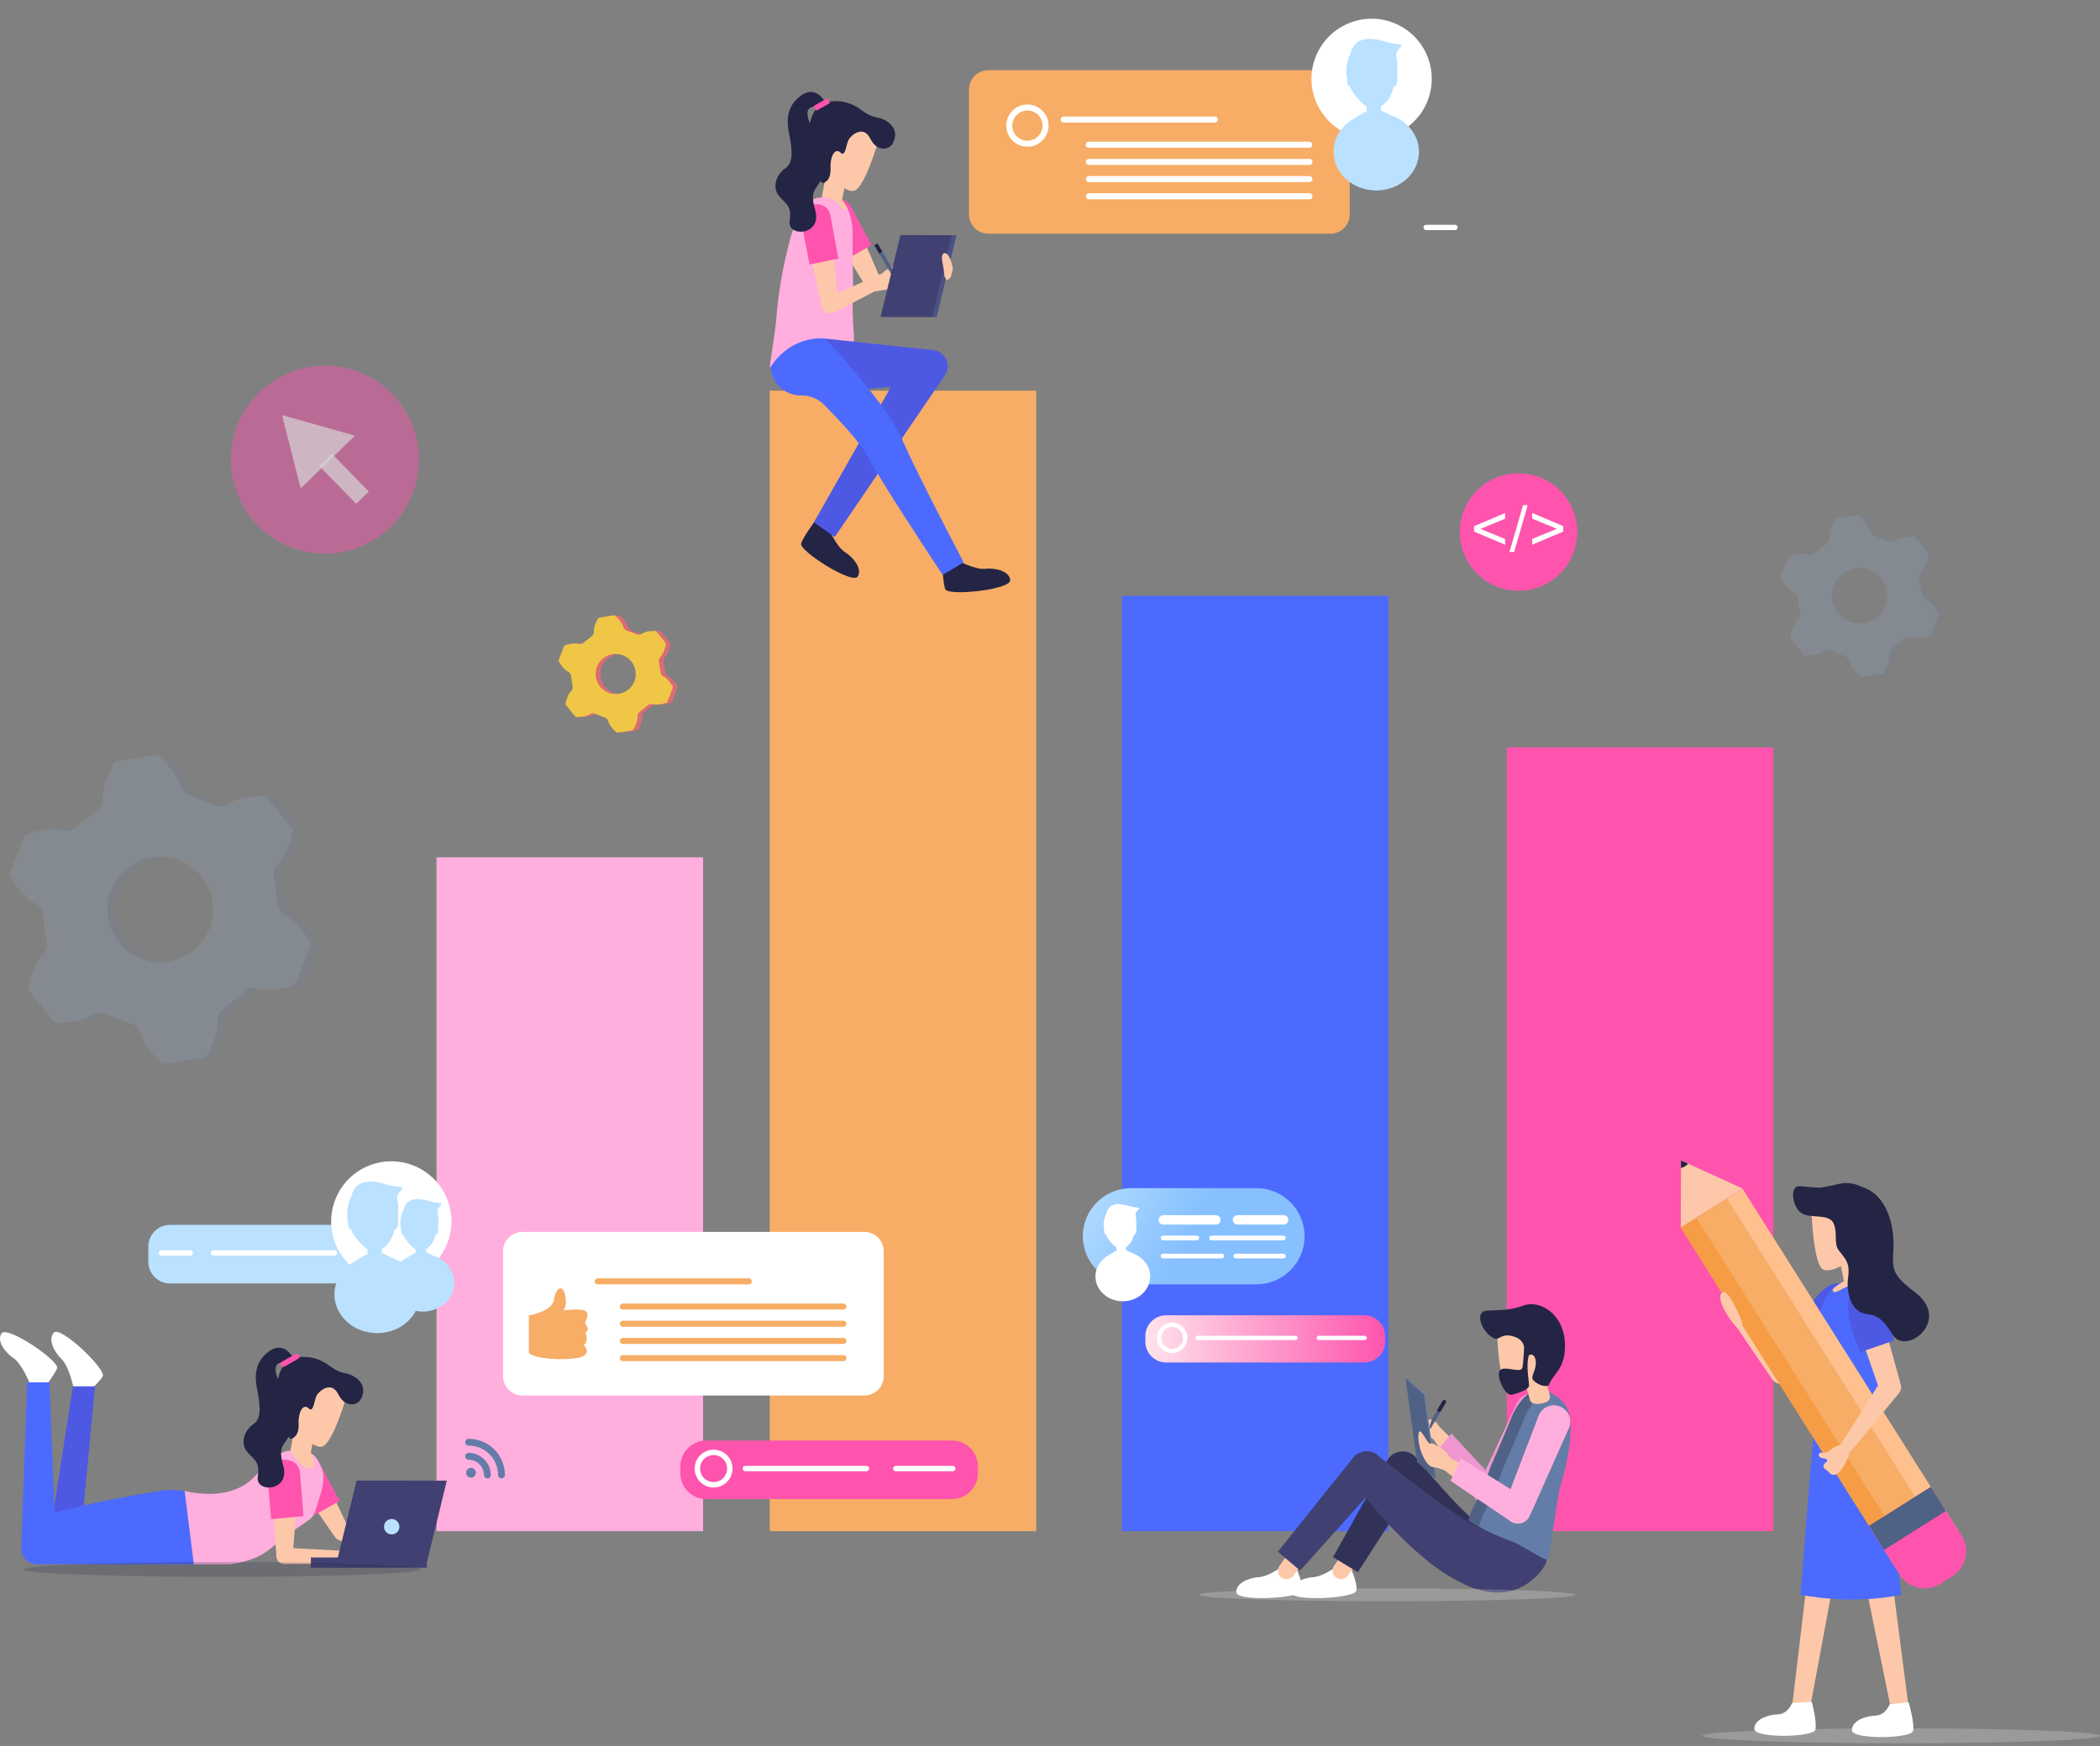 <svg width="665" height="553" viewBox="0 0 665 553" fill="none" xmlns="http://www.w3.org/2000/svg">
<rect x="0" y="0" width="665" height="553" fill="#808080" stroke="none"/>
<path d="M222.637 271.53H138.229V484.963H222.637V271.53Z" fill="#FFAEDE"/>
<path d="M439.644 188.698H355.236V484.963H439.644V188.698Z" fill="#4C6AFE"/>
<path d="M561.572 236.727H477.164V484.963H561.572V236.727Z" fill="#FE54AD"/>
<path d="M328.148 123.743H243.74V484.963H328.148V123.743Z" fill="#F7AD66"/>
<path d="M424.661 495.187C424.661 495.187 419.32 499.336 416.03 499.514C413.27 499.66 408.644 501.175 408.741 504.291C408.839 507.406 428.962 506.238 429.493 503.863C430.023 501.489 427.621 496.393 427.621 496.393L424.661 495.187Z" fill="white"/>
<path d="M424.655 500.185C424.159 500.184 423.673 500.047 423.25 499.788C422.827 499.53 422.483 499.161 422.256 498.72C422.029 498.28 421.927 497.785 421.962 497.291C421.996 496.797 422.166 496.321 422.453 495.917L430.245 484.979C430.447 484.681 430.706 484.426 431.008 484.229C431.31 484.032 431.649 483.897 432.004 483.833C432.358 483.769 432.722 483.776 433.074 483.855C433.426 483.933 433.759 484.081 434.053 484.29C434.347 484.498 434.596 484.764 434.786 485.07C434.976 485.377 435.103 485.718 435.159 486.074C435.215 486.43 435.199 486.794 435.112 487.143C435.026 487.493 434.87 487.822 434.655 488.111L426.863 499.044C426.613 499.396 426.282 499.684 425.898 499.883C425.514 500.081 425.088 500.185 424.655 500.185ZM489.615 448.921L475.546 475.281L475.314 475.719C474.804 476.674 473.936 477.388 472.9 477.703C471.864 478.019 470.745 477.91 469.789 477.401C469.235 477.101 468.756 476.679 468.387 476.168L452.912 454.487C452.645 454.088 452.535 453.605 452.602 453.13C452.669 452.655 452.909 452.221 453.276 451.912C453.642 451.602 454.11 451.438 454.59 451.451C455.07 451.464 455.528 451.654 455.877 451.983L474.973 470.558L467.814 471.445L480.416 444.361C481.023 443.178 482.064 442.275 483.322 441.842C484.58 441.409 485.956 441.48 487.163 442.039C488.37 442.599 489.312 443.604 489.794 444.844C490.275 446.084 490.258 447.462 489.745 448.689L489.615 448.921Z" fill="#FDC8A9"/>
<path d="M487.262 441.841C486.025 441.266 484.61 441.206 483.328 441.674C482.047 442.141 481.003 443.098 480.428 444.335L470.487 465.707L459.627 454.055L455.174 459.41L468.415 476.179C468.779 476.625 469.23 476.993 469.741 477.261C470.727 477.785 471.881 477.897 472.949 477.571C474.017 477.246 474.913 476.51 475.439 475.525L475.574 475.265L489.643 448.906L489.767 448.657C490.336 447.421 490.392 446.009 489.923 444.732C489.453 443.454 488.496 442.415 487.262 441.841Z" fill="#EF95CF"/>
<path d="M429.996 497.962L443.377 477.179C444.369 479.069 445.428 480.93 446.554 482.762C447.982 485.082 449.53 487.36 451.234 489.604C452.997 491.941 454.93 494.143 457.019 496.193C458.169 497.312 459.385 498.362 460.66 499.336C462.11 500.454 463.667 501.425 465.309 502.235C466.274 502.708 467.272 503.111 468.296 503.441L469.134 503.69C469.399 503.766 469.643 503.815 469.903 503.88C470.444 503.993 470.947 504.101 471.526 504.183C472.73 504.37 473.95 504.433 475.168 504.372C476.573 504.306 477.964 504.061 479.307 503.642C482.164 502.738 484.697 501.026 486.601 498.714C488.112 496.868 489.233 494.735 489.897 492.444C490.425 490.632 490.718 488.76 490.768 486.873C490.793 486.01 490.77 485.147 490.697 484.287C490.66 483.86 490.616 483.438 490.551 483.005L490.449 482.34L490.389 481.994L490.357 481.799C490.357 481.723 490.357 481.691 490.313 481.528C490.218 479.52 489.328 477.632 487.84 476.279C486.352 474.926 484.387 474.22 482.378 474.315C480.369 474.411 478.48 475.3 477.127 476.788C475.773 478.275 475.067 480.239 475.162 482.248C475.162 482.172 475.162 482.215 475.13 482.215L475.097 482.264C475.075 482.305 475.057 482.349 475.043 482.394L474.935 482.691L474.708 483.319C474.562 483.746 474.41 484.157 474.259 484.547C474.084 484.996 473.884 485.435 473.658 485.861H473.517C473.315 485.825 473.116 485.773 472.922 485.704C472.244 485.437 471.593 485.11 470.974 484.725C470.166 484.225 469.384 483.683 468.631 483.103C466.905 481.746 465.257 480.292 463.696 478.748C462.04 477.125 460.401 475.421 458.767 473.652C457.132 471.884 455.52 470.05 453.897 468.2L449.097 462.634L448.843 462.228C448.32 461.423 447.599 460.766 446.748 460.321C445.897 459.876 444.945 459.659 443.986 459.69C443.026 459.721 442.091 459.999 441.27 460.498C440.45 460.997 439.772 461.699 439.303 462.536L422.112 493.202L429.996 497.962ZM472.873 486.765C472.962 486.607 473.082 486.469 473.225 486.359C473.304 486.297 473.387 486.241 473.474 486.191L473.344 486.408C473.057 486.802 472.808 486.949 472.873 486.738V486.765Z" fill="#323258"/>
<path d="M456.311 452.811C456.311 452.811 454.401 448.575 452.345 450.063C451.262 450.831 450.586 449.971 451.17 451.502C451.656 452.592 452.334 453.585 453.172 454.433L456.311 452.811Z" fill="#FDC8A9"/>
<path d="M407.393 495.187C407.393 495.187 402.058 499.336 398.763 499.514C396.009 499.66 391.382 501.175 391.48 504.291C391.577 507.406 411.701 506.238 412.231 503.863C412.761 501.489 410.359 496.393 410.359 496.393L407.393 495.187Z" fill="white"/>
<path d="M407.394 500.185C406.898 500.184 406.412 500.047 405.989 499.789C405.566 499.53 405.222 499.161 404.995 498.72C404.768 498.28 404.666 497.786 404.7 497.291C404.735 496.797 404.905 496.322 405.192 495.917L412.984 484.98C413.186 484.681 413.445 484.426 413.747 484.229C414.049 484.032 414.388 483.898 414.743 483.833C415.097 483.769 415.461 483.776 415.813 483.855C416.165 483.933 416.498 484.081 416.792 484.29C417.086 484.499 417.335 484.764 417.525 485.07C417.715 485.377 417.842 485.718 417.898 486.074C417.954 486.43 417.938 486.794 417.852 487.144C417.765 487.494 417.609 487.823 417.394 488.112L409.602 499.044C409.352 499.397 409.021 499.684 408.637 499.883C408.253 500.081 407.826 500.185 407.394 500.185Z" fill="#FDC8A9"/>
<path d="M449.152 458.518C449.051 458.518 448.951 458.49 448.865 458.437C448.734 458.359 448.638 458.232 448.598 458.085C448.559 457.937 448.579 457.78 448.654 457.647L456.809 443.739C456.886 443.607 457.013 443.51 457.162 443.471C457.31 443.432 457.469 443.454 457.601 443.531C457.734 443.609 457.831 443.736 457.87 443.884C457.909 444.033 457.887 444.191 457.81 444.324L449.655 458.231C449.603 458.318 449.53 458.391 449.442 458.441C449.353 458.491 449.253 458.518 449.152 458.518Z" fill="#4F6185"/>
<path d="M454.487 455.229L453.74 455.71C453.74 455.71 451.424 453.855 451.668 453.006C451.911 452.156 451.397 449.717 452.842 449.538C454.287 449.36 451.76 451.886 453.172 452.692C454.184 453.22 455.233 453.674 456.311 454.05C456.311 454.071 454.487 455.229 454.487 455.229Z" fill="#FDC8A9"/>
<path d="M455.769 447.206C455.666 447.208 455.564 447.18 455.477 447.125C455.345 447.046 455.249 446.919 455.21 446.77C455.172 446.621 455.194 446.463 455.271 446.33L456.813 443.734C456.848 443.661 456.897 443.596 456.958 443.543C457.019 443.49 457.09 443.451 457.168 443.427C457.245 443.404 457.326 443.396 457.406 443.406C457.487 443.416 457.564 443.442 457.633 443.483C457.702 443.525 457.762 443.58 457.809 443.646C457.856 443.712 457.888 443.787 457.904 443.866C457.92 443.945 457.92 444.026 457.902 444.105C457.885 444.184 457.851 444.258 457.803 444.323L456.267 446.92C456.216 447.007 456.143 447.079 456.056 447.129C455.969 447.179 455.87 447.206 455.769 447.206Z" fill="#242444"/>
<path d="M445.467 436.669H445.093L445.964 438.119L445.467 436.669Z" fill="#50678C"/>
<path d="M454.865 468.152H454.486L453.718 466.718L454.4 467.167L454.865 468.152Z" fill="#50678C"/>
<path d="M449.114 463.126L454.866 468.151L451.219 441.7L445.467 436.669L449.114 463.126Z" fill="#647CA8"/>
<path d="M448.74 463.126L454.487 468.151L450.845 441.7L445.093 436.669L448.74 463.126Z" fill="#4F6185"/>
<path d="M411.712 497.459L432.463 474.318C432.967 474.951 433.475 475.584 433.995 476.201C435.829 478.424 437.712 480.609 439.693 482.73C443.707 487.104 448.048 491.168 452.679 494.884C453.891 495.842 455.152 496.777 456.505 497.686C457.913 498.655 459.376 499.54 460.888 500.337C462.511 501.175 464.833 502.544 467.165 503.171C469.329 503.712 473.431 504.588 476.169 504.253C479.002 503.921 481.711 502.899 484.058 501.278C486.154 499.806 487.922 497.914 489.248 495.723C490.438 493.748 489.031 490.719 489.529 488.815C489.766 487.876 489.947 486.924 490.07 485.964C490.124 485.488 490.178 485.018 490.2 484.525L490.232 483.779V483.379V483.032C490.232 482.978 490.232 482.962 490.232 482.843C490.362 481.857 490.297 480.855 490.04 479.895C489.782 478.934 489.338 478.033 488.733 477.244C488.127 476.455 487.372 475.793 486.511 475.295C485.649 474.798 484.698 474.475 483.712 474.345C482.726 474.215 481.723 474.281 480.762 474.538C479.801 474.795 478.9 475.239 478.111 475.844C477.322 476.449 476.659 477.204 476.162 478.065C475.664 478.927 475.341 479.877 475.211 480.863C475.211 480.782 475.211 480.809 475.211 480.804L475.173 480.842L475.092 480.961L474.919 481.237L474.562 481.837C474.324 482.237 474.08 482.627 473.837 482.978C473.456 483.574 473.001 484.119 472.484 484.601C472.1 484.953 471.835 485.018 471.807 484.958C471.78 484.899 471.948 484.801 471.889 484.812C471.573 484.824 471.257 484.798 470.947 484.736C470.228 484.595 469.528 484.366 468.864 484.055C467.971 483.66 466.965 483.168 465.942 482.589C464.919 482.01 463.875 481.383 462.814 480.712C458.561 478.007 454.238 474.799 449.936 471.516L436.949 461.493L436.684 461.228C436.549 461.092 436.403 460.968 436.251 460.844C435.104 459.931 433.641 459.511 432.185 459.676C430.728 459.84 429.396 460.575 428.481 461.72L404.672 491.471L411.712 497.459Z" fill="#404072"/>
<path d="M488.998 488.089L489.87 485.655L490.302 484.438C490.443 484.032 490.568 483.627 490.698 483.221L491.477 480.776C491.731 479.959 491.953 479.153 492.186 478.326L492.537 477.103C492.656 476.697 492.748 476.286 492.857 475.875L493.484 473.419L494.025 470.958C494.117 470.553 494.215 470.141 494.296 469.73L494.55 468.497L494.799 467.264L494.924 466.652L495.037 466.036L495.481 463.564L495.876 461.092C496.006 460.264 496.114 459.437 496.233 458.614C496.314 458.073 496.385 457.484 496.45 456.921C496.542 455.704 496.601 454.152 496.59 452.053C496.558 446.481 495.421 444.188 493.49 442.689C491.983 441.788 490.337 441.141 488.62 440.775C487.638 440.566 486.641 440.443 485.638 440.407C481.233 442.733 479.01 448.147 479.01 448.147L478.874 448.45C476.039 455.526 472.164 464.305 472.164 464.305L471.423 466.36L470.633 468.389C470.503 468.724 470.379 469.065 470.238 469.395L469.816 470.39C469.535 471.05 469.275 471.721 468.972 472.375L468.079 474.323C467.928 474.647 467.787 474.977 467.63 475.296L467.154 476.243L466.207 478.142L466.072 478.418C465.9 478.794 465.749 479.178 465.617 479.57C465.381 480.237 465.232 480.931 465.173 481.636C467.83 483.481 475.996 488.241 488.073 490.794C488.663 490.037 488.668 489.014 488.998 488.089Z" fill="#647CA8"/>
<path d="M468.49 483.54C468.559 482.802 468.721 482.075 468.972 481.377C469.111 480.981 469.274 480.595 469.459 480.219L469.6 479.932L470.584 477.947L471.077 476.952C471.239 476.622 471.385 476.276 471.542 475.94L472.473 473.907C472.776 473.22 473.057 472.522 473.355 471.829L473.793 470.791C473.939 470.445 474.069 470.088 474.21 469.736L475.032 467.621L475.806 465.457C475.806 465.457 479.848 456.261 482.808 448.894L482.949 448.58C482.949 448.58 485.032 443.523 489.036 440.872L488.62 440.764C487.638 440.555 486.641 440.432 485.638 440.396C481.234 442.722 479.01 448.137 479.01 448.137L478.874 448.44C476.039 455.515 472.164 464.294 472.164 464.294L471.423 466.35L470.633 468.378C470.503 468.714 470.379 469.054 470.238 469.384L469.816 470.38C469.535 471.04 469.275 471.71 468.972 472.365L468.079 474.312C467.928 474.637 467.787 474.967 467.63 475.286L467.154 476.233L466.207 478.131L466.072 478.407C465.9 478.787 465.748 479.175 465.617 479.57C465.381 480.237 465.232 480.931 465.173 481.636C466.497 482.531 467.87 483.351 469.286 484.092C468.977 483.897 468.712 483.697 468.49 483.54Z" fill="#4F6185"/>
<path d="M484.464 447.515L488.62 440.797C488.62 440.797 488.901 438.725 494.908 444.156C500.914 449.587 494.053 470.959 494.053 470.959C494.053 470.959 485.838 470.596 486.066 470.326C486.293 470.055 484.464 447.515 484.464 447.515Z" fill="#647CA8"/>
<path d="M488.154 444.529C489.913 444.21 491.071 443.604 490.752 441.824L489.669 437.67C489.591 437.251 489.431 436.851 489.199 436.494C488.966 436.137 488.665 435.829 488.314 435.587C487.962 435.346 487.566 435.177 487.149 435.089C486.731 435.001 486.301 434.995 485.882 435.074C485.462 435.152 485.062 435.312 484.705 435.544C484.347 435.777 484.039 436.077 483.798 436.429C483.557 436.781 483.387 437.176 483.299 437.593C483.211 438.011 483.206 438.441 483.284 438.86L484.366 443.02C484.707 444.772 486.396 444.854 488.154 444.529Z" fill="#FDC8A9"/>
<g style="mix-blend-mode:multiply" opacity="0.54">
<path d="M483.723 441.04L482.732 435.68L489.101 434.511L489.404 436.134C488.019 438.693 486.179 440.721 483.723 441.04Z" fill="#FDC8A9"/>
</g>
<path d="M474.194 424.396C474.194 424.396 474.735 437.021 477.17 440.007C479.605 442.993 488.576 436.22 488.576 436.22L487.321 424.109L478.901 418.7L474.031 422.946L474.194 424.396Z" fill="#FDC8A9"/>
<path d="M486.337 431.298C486.126 428.626 484.405 428.68 483.556 429.675C483.517 429.725 483.476 429.772 483.431 429.816C483.318 429.932 483.217 430.059 483.128 430.194C483.056 430.302 482.947 430.379 482.822 430.413C482.696 430.447 482.563 430.434 482.447 430.378H482.901C482.843 430.348 482.792 430.306 482.751 430.255C482.71 430.204 482.681 430.145 482.665 430.081C482.649 430.018 482.647 429.951 482.659 429.887C482.671 429.823 482.696 429.761 482.733 429.708C482.793 429.605 483.02 429.389 483.074 429.307C483.128 429.226 482.533 429.123 482.587 428.983C482.587 428.983 483.696 424.904 479.882 423.498C475.071 421.729 475.012 425.034 472.707 423.698C468.919 421.502 467.209 415.584 470.374 415.189C473.54 414.794 477.349 415.4 482.414 413.501C487.479 411.603 494.859 416.033 495.503 424.682C496.147 433.332 492.105 434.69 490.487 438.579C490.125 439.455 487.241 438.974 485.525 437.151C484.519 436.08 486.548 433.976 486.337 431.298Z" fill="#242444"/>
<path d="M496.759 452.362L484.557 479.754L484.367 480.176C484.118 480.736 483.745 481.232 483.276 481.626C482.807 482.02 482.255 482.303 481.661 482.453C481.066 482.602 480.446 482.615 479.846 482.489C479.246 482.364 478.683 482.104 478.199 481.729L454.985 463.824C454.607 463.522 454.355 463.089 454.278 462.611C454.201 462.133 454.306 461.643 454.571 461.238C454.836 460.832 455.242 460.54 455.711 460.418C456.18 460.296 456.677 460.353 457.106 460.578L482.912 474.48L476.554 476.46L487.268 448.445C487.508 447.815 487.871 447.238 488.335 446.748C488.799 446.258 489.355 445.863 489.971 445.588C490.588 445.312 491.252 445.161 491.927 445.142C492.602 445.123 493.274 445.238 493.904 445.478C494.535 445.719 495.112 446.082 495.602 446.546C496.093 447.009 496.487 447.565 496.763 448.181C497.038 448.797 497.19 449.462 497.209 450.136C497.227 450.811 497.113 451.482 496.872 452.113C496.834 452.189 496.797 452.281 496.759 452.362Z" fill="#FDC8A9"/>
<path d="M482.657 426.727C482.657 426.727 482.468 431.055 482.116 433.094C481.764 435.133 476.948 432.585 475.168 433.851C473.388 435.117 476.44 442.425 478.907 441.749C481.375 441.073 484.005 440.045 484.178 439.001C484.351 437.957 483.058 432.715 484.178 429.183C485.298 425.651 482.657 426.727 482.657 426.727Z" fill="#242444"/>
<path d="M457.241 465.604C456.086 465.148 454.882 464.828 453.653 464.652C451.575 464.349 448.962 458.875 449.151 454.683C449.341 450.491 451.981 457.588 452.939 457.252C453.897 456.917 455.78 458.334 455.78 458.334C455.78 458.334 459.097 460.103 459.773 463.143C460.45 466.183 457.241 465.604 457.241 465.604Z" fill="#FDC8A9"/>
<path d="M493.901 445.492C492.627 445.007 491.211 445.047 489.966 445.603C488.722 446.16 487.749 447.188 487.262 448.462L478.382 471.678L462.63 461.866L459.335 469.022L478.193 481.734C478.397 481.875 478.615 481.996 478.842 482.097C479.875 482.556 481.049 482.585 482.104 482.18C483.159 481.774 484.01 480.966 484.469 479.933L484.551 479.749L496.758 452.356C496.796 452.275 496.834 452.183 496.866 452.097C497.342 450.827 497.298 449.422 496.743 448.185C496.187 446.948 495.166 445.98 493.901 445.492Z" fill="#FFAEDE"/>
<path d="M490.914 467.437L493.484 473.42C493.484 473.42 490.779 492.071 490.238 493.694C489.697 495.316 481.31 488.257 471.597 484.979C461.884 481.701 485.016 484.054 485.016 484.054L488.577 477.093L490.914 467.437Z" fill="#647CA8"/>
<g style="mix-blend-mode:multiply" opacity="0.21">
<path d="M379.607 505.124C379.607 506.249 406.29 507.163 439.2 507.163C472.11 507.163 498.792 506.249 498.792 505.124C498.792 503.999 472.11 503.079 439.2 503.079C406.29 503.079 379.607 503.993 379.607 505.124Z" fill="white"/>
</g>
<path d="M397.876 406.794H358.131C354.093 406.781 350.224 405.171 347.369 402.316C344.514 399.461 342.905 395.593 342.894 391.556C342.905 387.519 344.514 383.652 347.369 380.797C350.224 377.943 354.093 376.335 358.131 376.323H397.876C401.916 376.33 405.79 377.937 408.648 380.792C411.507 383.646 413.118 387.517 413.13 391.556C413.118 395.595 411.507 399.466 408.649 402.322C405.79 405.177 401.917 406.785 397.876 406.794Z" fill="url(#paint0_linear)"/>
<path d="M355.555 412.16C360.339 412.16 364.218 408.639 364.218 404.295C364.218 399.952 360.339 396.43 355.555 396.43C350.77 396.43 346.892 399.952 346.892 404.295C346.892 408.639 350.77 412.16 355.555 412.16Z" fill="white"/>
<path d="M355.117 398.973C354.736 398.973 354.37 398.824 354.097 398.558C353.824 398.293 353.666 397.931 353.656 397.55L353.569 393.926C353.581 393.553 353.735 393.198 354 392.936C354.266 392.673 354.621 392.521 354.994 392.512C355.368 392.503 355.73 392.637 356.008 392.887C356.285 393.137 356.456 393.483 356.486 393.855L356.572 397.48C356.578 397.671 356.545 397.862 356.476 398.041C356.407 398.219 356.303 398.383 356.171 398.522C356.039 398.66 355.881 398.772 355.705 398.849C355.53 398.926 355.341 398.968 355.149 398.973H355.117Z" fill="white"/>
<path d="M354.992 392.141C354.665 392.148 354.35 392.265 354.098 392.473C353.846 392.681 353.671 392.968 353.602 393.288L353.656 395.489C353.666 395.87 353.824 396.232 354.097 396.498C354.37 396.763 354.736 396.912 355.117 396.912H355.149C355.476 396.905 355.791 396.788 356.044 396.58C356.296 396.372 356.471 396.085 356.54 395.765L356.486 393.564C356.476 393.177 356.313 392.81 356.033 392.544C355.753 392.277 355.379 392.132 354.992 392.141Z" fill="white"/>
<path d="M359.559 388.294C359.559 391.589 356.908 395.326 354.689 395.326C353.033 395.326 349.852 391.594 349.852 388.294C349.852 384.995 352.016 382.344 354.689 382.344C357.362 382.344 359.559 385 359.559 388.294Z" fill="white"/>
<path d="M355.392 400.482L353.85 398.124L356.307 398.372L355.392 400.482Z" fill="white"/>
<path d="M353.158 398.686L354.04 403.062H356.826L357.4 397.847L355.014 398.485L353.158 398.686Z" fill="white"/>
<g style="mix-blend-mode:multiply" opacity="0.26">
<path d="M351.237 397.474C351.605 398.194 352.736 400.536 353.688 400.498C354.814 400.444 354.646 398.837 355.36 399.303C356.074 399.768 356.22 400.877 356.902 400.444C357.444 400.036 357.887 399.512 358.198 398.91C358.509 398.308 358.68 397.643 358.699 396.966C358.008 396.719 357.291 396.556 356.561 396.479C356.231 396.446 356.48 398.388 355.165 398.329C353.466 398.253 354.083 396.495 353.434 396.641C352.667 396.818 351.928 397.098 351.237 397.474Z" fill="white"/>
</g>
<path d="M353.407 396.16C353.423 396.149 353.441 396.144 353.46 396.142C353.479 396.141 353.498 396.145 353.515 396.153C353.533 396.161 353.548 396.173 353.559 396.189C353.57 396.204 353.577 396.222 353.58 396.241C353.636 396.638 353.782 397.017 354.007 397.349C354.232 397.681 354.53 397.957 354.878 398.156C355.907 398.648 356.442 396.625 356.572 396.051C356.576 396.034 356.584 396.017 356.595 396.003C356.606 395.989 356.62 395.978 356.637 395.971C356.653 395.963 356.671 395.96 356.689 395.961C356.707 395.962 356.724 395.967 356.74 395.976L358.298 396.787C358.32 396.799 358.337 396.817 358.348 396.84C358.359 396.862 358.362 396.887 358.358 396.911C358.288 397.323 357.903 399.146 356.599 399.957C356.578 399.975 356.551 399.984 356.524 399.984C356.496 399.984 356.469 399.975 356.448 399.957L355.192 398.502C355.182 398.488 355.168 398.477 355.153 398.47C355.137 398.462 355.12 398.459 355.103 398.459C355.086 398.459 355.069 398.462 355.053 398.47C355.038 398.477 355.024 398.488 355.014 398.502L353.845 399.979C353.834 399.989 353.822 399.998 353.808 400.004C353.794 400.01 353.779 400.013 353.764 400.013C353.749 400.013 353.734 400.01 353.72 400.004C353.706 399.998 353.693 399.989 353.683 399.979C352.783 399.274 352.091 398.34 351.681 397.274C351.672 397.248 351.673 397.22 351.682 397.194C351.692 397.168 351.711 397.147 351.735 397.133L353.407 396.16ZM350.306 391.313C350.192 391.075 350.214 390.858 350.458 390.95C350.89 391.118 351.681 391.524 352.362 391.394C353.509 391.172 353.109 390.685 355.322 390.685C356.653 390.685 356.561 391.172 357.795 391.129C359.029 391.086 359.299 390.112 359.213 390.685C358.982 391.659 358.618 392.597 358.131 393.471C357.292 394.667 356.237 395.548 354.992 395.548C353.748 395.548 352.914 394.667 352.119 393.871C351.403 393.103 350.794 392.243 350.306 391.313ZM350.063 390.512C350.063 390.512 350.414 391.086 350.371 390.685C350.328 390.285 350.106 386.001 351.453 385.817C352.801 385.633 356.139 386.125 357.2 385.817C358.26 385.509 359.364 386.899 359.321 389.879C359.321 389.879 359.5 390.767 359.678 389.793C359.92 388.226 359.92 386.632 359.678 385.065C359.364 383.783 360.474 383.383 360.647 382.809C360.82 382.236 359.678 382.68 357.335 381.928C354.992 381.176 351.231 380.603 350.349 384.357C350.328 384.367 348.602 387.64 350.063 390.512Z" fill="white"/>
<path d="M349.641 389.955C349.701 390.599 349.928 391.102 350.182 391.086C350.437 391.069 350.534 390.545 350.474 389.879C350.415 389.214 350.182 388.727 349.96 388.749C349.739 388.77 349.582 389.311 349.641 389.955ZM359.018 389.847C358.91 390.485 359.018 391.037 359.219 391.069C359.419 391.102 359.706 390.62 359.814 389.987C359.922 389.355 359.814 388.803 359.614 388.765C359.413 388.727 359.127 389.236 359.018 389.847Z" fill="white"/>
<path d="M406.474 387.861H391.864C391.469 387.861 391.091 387.705 390.812 387.426C390.533 387.147 390.376 386.768 390.376 386.374C390.376 385.979 390.533 385.601 390.812 385.322C391.091 385.043 391.469 384.886 391.864 384.886H406.474C406.869 384.886 407.247 385.043 407.526 385.322C407.805 385.601 407.962 385.979 407.962 386.374C407.962 386.768 407.805 387.147 407.526 387.426C407.247 387.705 406.869 387.861 406.474 387.861ZM385.041 387.861H368.374C367.98 387.861 367.601 387.705 367.322 387.426C367.043 387.147 366.886 386.768 366.886 386.374C366.886 385.979 367.043 385.601 367.322 385.322C367.601 385.043 367.98 384.886 368.374 384.886H385.041C385.435 384.886 385.814 385.043 386.093 385.322C386.372 385.601 386.529 385.979 386.529 386.374C386.529 386.768 386.372 387.147 386.093 387.426C385.814 387.705 385.435 387.861 385.041 387.861ZM406.474 392.849H394.846C394.659 392.833 394.486 392.748 394.359 392.61C394.232 392.472 394.162 392.292 394.162 392.105C394.162 391.918 394.232 391.738 394.359 391.6C394.486 391.462 394.659 391.377 394.846 391.361H406.474C406.66 391.377 406.834 391.462 406.96 391.6C407.087 391.738 407.157 391.918 407.157 392.105C407.157 392.292 407.087 392.472 406.96 392.61C406.834 392.748 406.66 392.833 406.474 392.849Z" fill="white"/>
<path d="M395.273 392.849H383.704C383.601 392.858 383.498 392.845 383.4 392.812C383.302 392.778 383.212 392.725 383.136 392.655C383.06 392.585 382.999 392.5 382.957 392.406C382.916 392.311 382.894 392.209 382.894 392.105C382.894 392.002 382.916 391.9 382.957 391.805C382.999 391.71 383.06 391.625 383.136 391.556C383.212 391.486 383.302 391.432 383.4 391.399C383.498 391.366 383.601 391.353 383.704 391.362H395.273C395.46 391.377 395.633 391.463 395.76 391.6C395.886 391.738 395.956 391.918 395.956 392.105C395.956 392.292 395.886 392.473 395.76 392.61C395.633 392.748 395.46 392.833 395.273 392.849ZM378.937 392.849H368.375C368.272 392.858 368.168 392.845 368.07 392.812C367.972 392.778 367.882 392.725 367.806 392.655C367.73 392.585 367.669 392.5 367.628 392.406C367.586 392.311 367.564 392.209 367.564 392.105C367.564 392.002 367.586 391.9 367.628 391.805C367.669 391.71 367.73 391.625 367.806 391.556C367.882 391.486 367.972 391.432 368.07 391.399C368.168 391.366 368.272 391.353 368.375 391.362H378.937C379.04 391.353 379.144 391.366 379.242 391.399C379.34 391.432 379.43 391.486 379.506 391.556C379.582 391.625 379.643 391.71 379.684 391.805C379.726 391.9 379.747 392.002 379.747 392.105C379.747 392.209 379.726 392.311 379.684 392.406C379.643 392.5 379.582 392.585 379.506 392.655C379.43 392.725 379.34 392.778 379.242 392.812C379.144 392.845 379.04 392.858 378.937 392.849ZM406.474 398.572H391.291C391.104 398.556 390.931 398.471 390.804 398.333C390.678 398.195 390.607 398.015 390.607 397.828C390.607 397.641 390.678 397.461 390.804 397.323C390.931 397.186 391.104 397.1 391.291 397.085H406.474C406.661 397.1 406.834 397.186 406.961 397.323C407.087 397.461 407.157 397.641 407.157 397.828C407.157 398.015 407.087 398.195 406.961 398.333C406.834 398.471 406.661 398.556 406.474 398.572ZM386.978 398.572H368.375C368.272 398.581 368.168 398.568 368.07 398.535C367.972 398.501 367.882 398.448 367.806 398.378C367.73 398.308 367.669 398.223 367.628 398.129C367.586 398.034 367.564 397.932 367.564 397.828C367.564 397.725 367.586 397.623 367.628 397.528C367.669 397.433 367.73 397.348 367.806 397.278C367.882 397.209 367.972 397.155 368.07 397.122C368.168 397.088 368.272 397.076 368.375 397.085H386.978C387.164 397.1 387.338 397.186 387.465 397.323C387.591 397.461 387.661 397.641 387.661 397.828C387.661 398.015 387.591 398.195 387.465 398.333C387.338 398.471 387.164 398.556 386.978 398.572Z" fill="white"/>
<path d="M432.014 416.596H369.305C365.653 416.596 362.692 419.555 362.692 423.206V424.937C362.692 428.587 365.653 431.547 369.305 431.547H432.014C435.666 431.547 438.626 428.587 438.626 424.937V423.206C438.626 419.555 435.666 416.596 432.014 416.596Z" fill="url(#paint1_linear)"/>
<path d="M371.183 428.582C370.227 428.583 369.292 428.301 368.496 427.771C367.701 427.24 367.08 426.486 366.714 425.603C366.348 424.72 366.252 423.748 366.438 422.811C366.624 421.873 367.084 421.012 367.76 420.336C368.437 419.66 369.298 419.2 370.236 419.014C371.174 418.828 372.146 418.924 373.029 419.29C373.912 419.656 374.667 420.276 375.197 421.072C375.728 421.867 376.01 422.801 376.009 423.757C376.007 425.036 375.497 426.262 374.593 427.166C373.688 428.07 372.462 428.58 371.183 428.582ZM371.183 420.306C370.5 420.305 369.832 420.507 369.263 420.885C368.695 421.264 368.252 421.802 367.989 422.433C367.727 423.063 367.658 423.757 367.791 424.427C367.923 425.097 368.252 425.713 368.734 426.196C369.217 426.679 369.832 427.008 370.502 427.142C371.172 427.275 371.866 427.207 372.497 426.946C373.128 426.685 373.668 426.243 374.047 425.675C374.427 425.108 374.63 424.44 374.63 423.757C374.63 422.843 374.267 421.966 373.62 421.319C372.974 420.672 372.097 420.308 371.183 420.306ZM432.155 424.439H417.615C417.434 424.439 417.261 424.367 417.133 424.239C417.005 424.111 416.933 423.938 416.933 423.757C416.933 423.577 417.005 423.403 417.133 423.275C417.261 423.148 417.434 423.076 417.615 423.076H432.155C432.336 423.076 432.509 423.148 432.637 423.275C432.765 423.403 432.837 423.577 432.837 423.757C432.837 423.938 432.765 424.111 432.637 424.239C432.509 424.367 432.336 424.439 432.155 424.439ZM410.256 424.439H379.224C379.043 424.439 378.869 424.367 378.741 424.239C378.614 424.111 378.542 423.938 378.542 423.757C378.542 423.577 378.614 423.403 378.741 423.275C378.869 423.148 379.043 423.076 379.224 423.076H410.256C410.437 423.076 410.61 423.148 410.738 423.275C410.866 423.403 410.938 423.577 410.938 423.757C410.938 423.938 410.866 424.111 410.738 424.239C410.61 424.367 410.437 424.439 410.256 424.439Z" fill="white"/>
<path d="M273.712 390.188H165.436C162.044 390.188 159.294 392.936 159.294 396.327V435.858C159.294 439.249 162.044 441.997 165.436 441.997H273.712C277.104 441.997 279.854 439.249 279.854 435.858V396.327C279.854 392.936 277.104 390.188 273.712 390.188Z" fill="white"/>
<path d="M301.472 456.262H223.644C219.113 456.262 215.44 459.933 215.44 464.462V466.615C215.44 471.144 219.113 474.815 223.644 474.815H301.472C306.002 474.815 309.675 471.144 309.675 466.615V464.462C309.675 459.933 306.002 456.262 301.472 456.262Z" fill="#FE54AD"/>
<path d="M225.971 471.137C224.785 471.137 223.626 470.786 222.64 470.127C221.654 469.469 220.885 468.533 220.431 467.437C219.978 466.342 219.859 465.137 220.09 463.975C220.322 462.812 220.893 461.744 221.731 460.906C222.57 460.068 223.638 459.497 224.801 459.266C225.964 459.034 227.169 459.153 228.265 459.607C229.36 460.06 230.297 460.828 230.956 461.814C231.614 462.8 231.966 463.958 231.966 465.144C231.965 466.733 231.333 468.257 230.208 469.38C229.084 470.504 227.56 471.136 225.971 471.137ZM225.971 460.86C225.123 460.86 224.294 461.111 223.589 461.582C222.884 462.053 222.335 462.723 222.011 463.506C221.687 464.289 221.602 465.15 221.768 465.982C221.934 466.813 222.342 467.576 222.942 468.175C223.542 468.774 224.306 469.182 225.138 469.346C225.97 469.511 226.831 469.425 227.614 469.1C228.397 468.775 229.066 468.225 229.537 467.52C230.007 466.815 230.257 465.986 230.256 465.138C230.253 464.004 229.801 462.917 228.997 462.116C228.194 461.315 227.105 460.865 225.971 460.865V460.86Z" fill="white"/>
<path d="M237.117 406.805H189.272C189.018 406.805 188.775 406.704 188.595 406.524C188.415 406.345 188.314 406.101 188.314 405.847C188.314 405.593 188.415 405.35 188.595 405.17C188.775 404.991 189.018 404.89 189.272 404.89H237.117C237.371 404.89 237.615 404.991 237.794 405.17C237.974 405.35 238.075 405.593 238.075 405.847C238.075 406.101 237.974 406.345 237.794 406.524C237.615 406.704 237.371 406.805 237.117 406.805ZM267.095 414.778H197.227C197.101 414.778 196.976 414.753 196.86 414.705C196.744 414.657 196.638 414.586 196.549 414.497C196.46 414.408 196.39 414.303 196.342 414.187C196.294 414.071 196.269 413.946 196.269 413.82C196.269 413.695 196.294 413.57 196.342 413.454C196.39 413.338 196.46 413.232 196.549 413.143C196.638 413.054 196.744 412.984 196.86 412.936C196.976 412.888 197.101 412.863 197.227 412.863H267.095C267.349 412.863 267.592 412.964 267.772 413.143C267.952 413.323 268.053 413.566 268.053 413.82C268.053 414.074 267.952 414.318 267.772 414.497C267.592 414.677 267.349 414.778 267.095 414.778ZM267.095 420.225H197.227C196.973 420.225 196.729 420.124 196.549 419.945C196.37 419.765 196.269 419.521 196.269 419.267C196.269 419.014 196.37 418.77 196.549 418.59C196.729 418.411 196.973 418.31 197.227 418.31H267.095C267.349 418.31 267.592 418.411 267.772 418.59C267.952 418.77 268.053 419.014 268.053 419.267C268.053 419.521 267.952 419.765 267.772 419.945C267.592 420.124 267.349 420.225 267.095 420.225ZM267.095 425.672H197.227C196.973 425.672 196.729 425.571 196.549 425.392C196.37 425.212 196.269 424.969 196.269 424.715C196.269 424.461 196.37 424.217 196.549 424.038C196.729 423.858 196.973 423.757 197.227 423.757H267.095C267.349 423.757 267.592 423.858 267.772 424.038C267.952 424.217 268.053 424.461 268.053 424.715C268.053 424.969 267.952 425.212 267.772 425.392C267.592 425.571 267.349 425.672 267.095 425.672ZM267.095 431.119H197.227C196.973 431.119 196.729 431.018 196.549 430.839C196.37 430.659 196.269 430.416 196.269 430.162C196.269 429.908 196.37 429.664 196.549 429.485C196.729 429.305 196.973 429.204 197.227 429.204H267.095C267.349 429.204 267.592 429.305 267.772 429.485C267.952 429.664 268.053 429.908 268.053 430.162C268.053 430.416 267.952 430.659 267.772 430.839C267.592 431.018 267.349 431.119 267.095 431.119Z" fill="#F7AD66"/>
<path d="M301.661 465.993H283.598C283.386 465.976 283.187 465.879 283.042 465.722C282.897 465.565 282.817 465.36 282.817 465.146C282.817 464.933 282.897 464.727 283.042 464.57C283.187 464.413 283.386 464.317 283.598 464.3H301.661C301.778 464.29 301.895 464.305 302.006 464.343C302.117 464.382 302.219 464.443 302.305 464.522C302.391 464.602 302.46 464.698 302.507 464.806C302.554 464.913 302.578 465.029 302.578 465.146C302.578 465.264 302.554 465.379 302.507 465.487C302.46 465.594 302.391 465.691 302.305 465.77C302.219 465.85 302.117 465.911 302.006 465.949C301.895 465.987 301.778 466.002 301.661 465.993ZM274.465 465.993H235.954C235.741 465.976 235.542 465.879 235.397 465.722C235.252 465.565 235.172 465.36 235.172 465.146C235.172 464.933 235.252 464.727 235.397 464.57C235.542 464.413 235.741 464.317 235.954 464.3H274.465C274.677 464.317 274.876 464.413 275.021 464.57C275.166 464.727 275.246 464.933 275.246 465.146C275.246 465.36 275.166 465.565 275.021 465.722C274.876 465.879 274.677 465.976 274.465 465.993Z" fill="white"/>
<path d="M105.687 387.954H53.816C50.036 387.954 46.971 391.017 46.971 394.796V399.665C46.971 403.444 50.036 406.507 53.816 406.507H105.687C109.467 406.507 112.532 403.444 112.532 399.665V394.796C112.532 391.017 109.467 387.954 105.687 387.954Z" fill="url(#paint2_linear)"/>
<path d="M106.001 397.685H67.49C67.277 397.668 67.078 397.571 66.933 397.414C66.788 397.257 66.708 397.052 66.708 396.838C66.708 396.625 66.788 396.419 66.933 396.262C67.078 396.105 67.277 396.009 67.49 395.992H106.001C106.214 396.009 106.412 396.105 106.557 396.262C106.702 396.419 106.782 396.625 106.782 396.838C106.782 397.052 106.702 397.257 106.557 397.414C106.412 397.571 106.214 397.668 106.001 397.685ZM60.325 397.685H51.051C50.838 397.668 50.639 397.571 50.494 397.414C50.349 397.257 50.269 397.052 50.269 396.838C50.269 396.625 50.349 396.419 50.494 396.262C50.639 396.105 50.838 396.009 51.051 395.992H60.325C60.538 396.009 60.737 396.105 60.882 396.262C61.027 396.419 61.107 396.625 61.107 396.838C61.107 397.052 61.027 397.257 60.882 397.414C60.737 397.571 60.538 397.668 60.325 397.685Z" fill="white"/>
<path d="M167.465 416.66C167.465 416.66 174.911 415.357 175.382 411.765C175.852 408.173 178.055 406.404 178.942 410.088C179.83 413.772 178.401 415.038 178.401 415.038C178.401 415.038 184.083 414.313 185.371 415.216C186.658 416.12 185.787 417.748 185.371 418.651C184.954 419.554 187.254 420.815 185.371 422.081C185.371 422.081 186.637 424.785 184.829 426.056C184.829 426.056 187.135 428.042 184.829 429.491C182.524 430.941 169.981 430.963 167.471 428.512L167.465 416.66Z" fill="#F7AD66"/>
<path d="M128.224 405.399C138.468 403.02 144.843 392.79 142.463 382.55C140.083 372.309 129.849 365.937 119.606 368.316C109.362 370.695 102.987 380.925 105.367 391.165C107.747 401.406 117.981 407.778 128.224 405.399Z" fill="white"/>
<path d="M137.061 397.69C137.049 397.663 137.028 397.64 137.001 397.625L135.194 396.679C135.175 396.67 135.155 396.666 135.135 396.666C135.114 396.666 135.094 396.671 135.075 396.679C135.057 396.688 135.04 396.701 135.027 396.717C135.014 396.732 135.005 396.751 134.999 396.771C134.999 396.814 134.989 396.863 134.967 396.917V396.462C134.967 396.462 134.967 396.462 134.967 396.435V395.662C135.716 395.167 136.358 394.527 136.855 393.779C137.348 392.882 137.731 391.928 137.997 390.94C138.023 390.968 138.057 390.987 138.094 390.994C138.349 391.037 138.636 390.453 138.782 389.733C138.876 389.323 138.857 388.895 138.728 388.495C138.885 387.012 138.842 385.514 138.598 384.043C138.241 382.561 139.523 382.101 139.729 381.43C139.934 380.759 138.598 381.279 135.881 380.408C133.165 379.537 128.814 378.872 127.765 383.226C127.765 383.226 126.26 386.087 126.969 389.019C126.948 389.246 126.948 389.474 126.969 389.701C127.04 390.447 127.305 391.032 127.564 391.01C127.603 391.002 127.639 390.983 127.667 390.956C127.664 391.066 127.688 391.176 127.738 391.275C128.31 392.354 129.026 393.351 129.864 394.239C130.372 394.789 130.94 395.279 131.558 395.7L131.596 397.263C131.569 397.155 131.547 397.063 131.536 396.987C131.532 396.965 131.523 396.945 131.509 396.927C131.496 396.91 131.478 396.896 131.458 396.886C131.438 396.877 131.416 396.872 131.394 396.873C131.372 396.873 131.35 396.879 131.331 396.89L129.399 398.02C129.374 398.035 129.354 398.056 129.342 398.083C129.331 398.109 129.328 398.138 129.334 398.166L129.22 398.22L128.825 398.415C127.341 399.143 126.087 400.266 125.199 401.66C124.311 403.054 123.825 404.666 123.793 406.318C123.793 411.349 128.29 415.433 133.836 415.433C139.382 415.433 143.879 411.349 143.879 406.318C143.868 402.315 141.016 398.913 137.061 397.69ZM127.754 390.858C127.782 390.805 127.806 390.749 127.824 390.691C127.824 390.75 127.873 390.815 127.9 390.875C127.854 390.854 127.803 390.849 127.754 390.858Z" fill="url(#paint3_linear)"/>
<path d="M123.787 398.334C123.771 398.295 123.742 398.263 123.706 398.242L121.276 396.971C121.252 396.958 121.225 396.95 121.197 396.949C121.169 396.948 121.142 396.954 121.117 396.965C121.091 396.977 121.069 396.994 121.052 397.016C121.034 397.037 121.022 397.063 121.016 397.09C121.016 397.149 120.984 397.214 120.968 397.29V396.673L120.941 395.624C121.952 394.961 122.817 394.1 123.484 393.092C124.144 391.884 124.66 390.602 125.021 389.273C125.054 389.31 125.097 389.334 125.145 389.344C125.491 389.403 125.908 388.646 126.076 387.651C126.202 387.097 126.175 386.519 126 385.979C126.162 384.151 126.2 381.522 125.827 379.991C125.345 377.99 127.071 377.368 127.347 376.47C127.623 375.572 125.827 376.264 122.169 375.09C118.511 373.916 112.651 373.024 111.271 378.877C111.271 378.877 109.242 382.723 110.189 386.672C110.159 386.977 110.159 387.285 110.189 387.591C110.286 388.597 110.643 389.387 110.99 389.355C111.043 389.344 111.092 389.317 111.13 389.279C111.121 389.428 111.155 389.576 111.228 389.706C111.995 391.161 112.959 392.504 114.09 393.698C114.77 394.441 115.535 395.102 116.368 395.667L116.417 397.771C116.384 397.649 116.356 397.524 116.336 397.398C116.331 397.369 116.32 397.341 116.302 397.318C116.284 397.294 116.261 397.276 116.234 397.263C116.207 397.251 116.178 397.245 116.148 397.247C116.119 397.249 116.09 397.258 116.065 397.274L113.457 398.794C113.426 398.815 113.401 398.844 113.386 398.879C113.371 398.913 113.365 398.951 113.371 398.989L113.225 399.059L112.683 399.329C108.636 401.45 105.903 405.415 105.903 409.969C105.903 416.747 111.958 422.243 119.431 422.243C126.904 422.243 132.959 416.747 132.959 409.969C132.948 404.555 129.117 399.978 123.787 398.334ZM111.255 389.106C111.296 389.034 111.329 388.958 111.352 388.879C111.385 388.965 111.423 389.046 111.455 389.127C111.392 389.1 111.322 389.093 111.255 389.106Z" fill="url(#paint4_linear)"/>
<path d="M23.233 439.341C23.233 439.341 21.874 432.72 19.483 430.449C17.486 428.55 14.954 424.39 17.053 422.086C19.153 419.782 33.681 433.748 32.545 435.901C31.409 438.054 24.271 444.35 24.271 444.35L23.233 439.341Z" fill="white"/>
<path d="M34.049 476.79L33.124 477.001C30.857 477.542 28.59 478.115 26.322 478.721L30.11 439.093H23.076L15.771 486.191C15.728 487.314 16.072 488.417 16.746 489.316C17.42 490.215 18.382 490.855 19.472 491.13L21.333 491.601C25.424 492.628 29.509 493.413 33.589 494.159L34.049 494.229V476.79Z" fill="#4D59E3"/>
<path d="M9.461 438.281C9.461 438.281 7.005 431.985 4.267 430.167C1.972 428.631 -1.22 424.958 0.479 422.335C2.178 419.711 18.839 431.022 18.081 433.337C17.324 435.652 11.35 443.074 11.35 443.074L9.461 438.281Z" fill="white"/>
<path d="M60.51 473.02C59.53 472.595 58.498 472.302 57.441 472.149C56.432 471.988 55.411 471.912 54.39 471.922C53.373 471.918 52.356 471.985 51.349 472.122C50.337 472.263 49.325 472.446 48.313 472.603C44.269 473.252 40.229 473.974 36.192 474.767C32.15 475.557 28.113 476.39 24.077 477.369C21.809 477.91 19.542 478.478 17.275 479.089L15.652 437.833H8.617L6.723 490.34C6.681 491.463 7.025 492.566 7.699 493.465C8.372 494.364 9.335 495.005 10.425 495.279L11.085 495.447H62.517C64.401 494.146 65.906 492.369 66.879 490.296C67.851 488.224 68.256 485.931 68.052 483.651C67.848 481.371 67.042 479.186 65.717 477.319C64.392 475.453 62.595 473.971 60.51 473.025V473.02Z" fill="#4C6AFE"/>
<path d="M100.65 463.613L110.39 484.033L109.308 483.021L126.883 492.509C127.313 492.757 127.631 493.16 127.774 493.635C127.917 494.11 127.873 494.621 127.652 495.065C127.43 495.509 127.047 495.852 126.582 496.023C126.116 496.194 125.603 496.181 125.146 495.987L107.019 487.641C106.659 487.475 106.351 487.215 106.126 486.889L105.942 486.624L93.053 468.016C92.412 467.056 92.174 465.882 92.39 464.748C92.606 463.614 93.259 462.61 94.208 461.953C95.157 461.295 96.327 461.037 97.465 461.233C98.603 461.429 99.619 462.064 100.293 463.002C100.426 463.197 100.546 463.401 100.65 463.613Z" fill="#FDC8A9"/>
<path d="M97.516 464.981L91.153 463.807L92.019 459.091L93.388 451.669L99.757 452.837L97.516 464.981Z" fill="#FDC8A9"/>
<g style="mix-blend-mode:multiply" opacity="0.54">
<path d="M98.744 458.203L99.734 452.837L93.365 451.669L93.062 453.324C94.469 455.85 96.325 457.884 98.744 458.203Z" fill="#FDC8A9"/>
</g>
<path d="M109.377 443.42C109.377 443.42 105.778 455.532 102.683 457.836C99.588 460.14 92.543 451.399 92.543 451.399L96.715 439.958L106.201 436.745L109.896 442.052L109.377 443.42Z" fill="#FDC8A9"/>
<path d="M99.443 479.949C99.443 479.949 103.376 477.785 107.559 475.367L100.833 462.834C100.833 462.834 98.874 459.453 94.784 461.438C90.693 463.423 93.593 469.233 93.593 469.233L99.443 479.949Z" fill="#FE54AD"/>
<path d="M111.222 484.077C111.879 483.452 112.641 482.948 113.473 482.589C113.82 482.456 114.136 482.255 114.405 481.999C114.673 481.743 114.888 481.436 115.037 481.096C115.524 479.722 117.202 478.592 117.456 479.365C117.71 480.139 115.384 483.898 117.386 483C119.388 482.102 120.768 479.246 120.768 479.246C120.768 479.246 122.007 488.609 113.798 488.252C108.176 488.004 109.702 485.58 111.222 484.077Z" fill="#FDC8A9"/>
<path d="M95.454 459.372C96.58 459.411 97.675 459.753 98.623 460.363C99.57 460.972 100.336 461.826 100.838 462.834C102.754 466.399 103.003 468.4 101.222 474.194C99.442 479.987 99.431 480.409 97.045 481.983C93.048 484.627 89.205 487.496 85.536 490.578C80.314 494.906 72.738 495.447 72.738 495.447H61.375L58.464 472.187C58.464 472.187 72.365 476.233 80.444 467.859C88.522 459.486 89.215 459.275 95.454 459.372Z" fill="#FFAEDE"/>
<path d="M94.605 467.854L92.673 492.812L90.152 490.216L112.651 491.395C113.166 491.407 113.655 491.624 114.011 491.996C114.367 492.369 114.56 492.868 114.548 493.383C114.535 493.898 114.319 494.387 113.946 494.743C113.573 495.098 113.074 495.291 112.559 495.279L90.027 495.376C89.394 495.378 88.784 495.139 88.32 494.708C87.856 494.278 87.573 493.687 87.527 493.056V492.785L85.839 467.811C85.8 467.234 85.876 466.656 86.06 466.108C86.245 465.561 86.536 465.055 86.917 464.62C87.297 464.185 87.759 463.829 88.277 463.573C88.795 463.317 89.359 463.165 89.935 463.126C90.512 463.087 91.091 463.163 91.638 463.347C92.186 463.532 92.691 463.823 93.127 464.203C93.562 464.584 93.918 465.046 94.174 465.564C94.431 466.081 94.582 466.644 94.621 467.221C94.629 467.432 94.624 467.643 94.605 467.854Z" fill="#FDC8A9"/>
<path d="M104.118 432.445C102.181 430.976 99.876 430.072 97.457 429.832C94.053 429.54 89.827 430.335 88.361 435.55C85.758 444.783 85.574 449.96 92.019 455.742C92.019 455.742 94.724 455.461 94.562 451.134C94.4 446.806 96.153 444.496 97.738 446.081C99.324 447.666 99.47 443.344 100.336 441.9C101.201 440.456 104.957 437.28 107.121 441.613C109.286 445.946 112.992 445.216 114.156 443.344C115.319 441.473 115.779 438.292 112.327 436.128C109.237 434.203 108.669 435.815 104.118 432.445Z" fill="#242444"/>
<path d="M135.172 494.922L106.602 494.906L112.916 468.958L141.487 468.974L135.172 494.922Z" fill="#404072"/>
<path d="M85.876 481.155C85.876 481.155 90.8 480.755 96.12 480.197L94.956 466.004C94.956 466.004 94.491 462.12 89.48 462.304C84.469 462.488 84.789 468.979 84.789 468.979L85.876 481.155Z" fill="#FE54AD"/>
<path d="M92.976 430.259C92.976 430.259 90.092 424.488 85.276 427.955C80.46 431.422 80.661 436.031 81.429 440.083C82.197 444.134 83.161 449.127 80.276 451.047C77.392 452.968 76.04 456.997 78.161 459.702C80.282 462.407 82.392 462.585 81.624 467.778C80.856 472.971 92.013 472.398 89.703 464.316C87.392 456.235 91.326 458.496 92.543 451.404C93.761 444.313 83.139 432.742 89.08 431.514C90.758 431.168 91.391 433.678 91.391 433.678L92.976 430.259Z" fill="#242444"/>
<path d="M89.66 432.953C89.467 432.955 89.279 432.893 89.126 432.776C88.973 432.659 88.863 432.495 88.814 432.308C88.765 432.122 88.78 431.925 88.855 431.748C88.931 431.571 89.064 431.424 89.232 431.331L93.561 428.875C93.761 428.761 93.999 428.732 94.22 428.794C94.442 428.855 94.63 429.002 94.744 429.202C94.857 429.402 94.886 429.639 94.825 429.861C94.763 430.082 94.616 430.271 94.416 430.384L90.087 432.834C89.959 432.913 89.811 432.955 89.66 432.953Z" fill="#FE54AD"/>
<path d="M135.172 493.299H98.447V496.544H135.172V493.299Z" fill="#404072"/>
<path d="M150.691 466.458C150.691 466.151 150.6 465.851 150.429 465.595C150.258 465.34 150.015 465.141 149.731 465.024C149.447 464.906 149.134 464.876 148.833 464.936C148.532 464.996 148.255 465.145 148.038 465.362C147.821 465.58 147.673 465.857 147.614 466.159C147.555 466.46 147.586 466.773 147.705 467.056C147.823 467.34 148.023 467.582 148.279 467.752C148.535 467.922 148.836 468.012 149.143 468.011C149.347 468.011 149.549 467.971 149.737 467.892C149.925 467.814 150.096 467.7 150.24 467.556C150.383 467.411 150.497 467.24 150.575 467.052C150.652 466.864 150.692 466.662 150.691 466.458ZM154.327 468.254C154.04 468.254 153.765 468.14 153.562 467.937C153.359 467.734 153.245 467.459 153.245 467.172C153.235 465.893 152.722 464.67 151.817 463.766C150.912 462.862 149.687 462.35 148.407 462.342C148.12 462.342 147.845 462.228 147.642 462.025C147.439 461.822 147.325 461.547 147.325 461.26C147.325 460.973 147.439 460.698 147.642 460.495C147.845 460.292 148.12 460.178 148.407 460.178C150.261 460.187 152.036 460.926 153.347 462.236C154.658 463.545 155.4 465.319 155.409 467.172C155.409 467.459 155.295 467.734 155.092 467.937C154.89 468.14 154.614 468.254 154.327 468.254Z" fill="#647CA8"/>
<path d="M158.808 468.254C158.521 468.254 158.246 468.14 158.043 467.937C157.84 467.735 157.726 467.459 157.726 467.172C157.721 464.708 156.74 462.346 154.996 460.604C153.253 458.862 150.889 457.882 148.424 457.879C148.137 457.879 147.862 457.765 147.659 457.563C147.456 457.36 147.342 457.085 147.342 456.798C147.342 456.511 147.456 456.236 147.659 456.033C147.862 455.83 148.137 455.716 148.424 455.716C151.464 455.717 154.379 456.925 156.528 459.073C158.678 461.221 159.887 464.134 159.89 467.172C159.89 467.459 159.776 467.735 159.573 467.937C159.37 468.14 159.095 468.254 158.808 468.254Z" fill="#647CA8"/>
<path d="M91.959 459.437C91.959 459.437 94.875 464.549 97.516 464.982C100.156 465.415 100.14 462.65 97.516 458.323C94.891 453.995 91.959 459.437 91.959 459.437Z" fill="#FDC8A9"/>
<path d="M126.482 483.563C126.483 483.08 126.341 482.608 126.073 482.206C125.806 481.804 125.425 481.49 124.979 481.305C124.533 481.119 124.042 481.07 123.569 481.164C123.095 481.257 122.66 481.489 122.318 481.83C121.976 482.171 121.743 482.606 121.648 483.079C121.554 483.553 121.602 484.043 121.786 484.49C121.971 484.936 122.284 485.317 122.685 485.585C123.087 485.854 123.559 485.997 124.041 485.997C124.362 485.997 124.679 485.935 124.975 485.813C125.271 485.691 125.54 485.512 125.767 485.286C125.993 485.06 126.173 484.791 126.296 484.495C126.419 484.2 126.482 483.883 126.482 483.563Z" fill="url(#paint5_linear)"/>
<path d="M262.16 166.915C262.16 166.915 264.801 173.135 267.571 174.882C269.914 176.348 273.215 179.924 271.619 182.596C270.022 185.268 253.004 174.482 253.692 172.135C254.379 169.787 260.125 162.208 260.125 162.208L262.16 166.915Z" fill="#242444"/>
<path d="M269.194 66.043L278.934 88.561L276.31 87.198L299.101 84.845C299.612 84.778 300.129 84.916 300.538 85.229C300.947 85.543 301.215 86.006 301.282 86.516C301.35 87.027 301.211 87.544 300.898 87.953C300.584 88.362 300.121 88.629 299.61 88.697L276.981 92.315C276.502 92.39 276.012 92.322 275.571 92.12C275.13 91.918 274.759 91.591 274.503 91.179L274.356 90.947L261.402 70.089C260.787 69.097 260.592 67.902 260.858 66.767C261.124 65.631 261.831 64.648 262.823 64.033C263.814 63.418 265.01 63.222 266.146 63.489C267.282 63.755 268.265 64.462 268.88 65.453C269.001 65.641 269.106 65.838 269.194 66.043Z" fill="#FDC8A9"/>
<path d="M265.959 67.243L259.59 66.07L260.461 61.353L261.83 53.931L268.193 55.099L265.959 67.243Z" fill="#FDC8A9"/>
<g style="mix-blend-mode:multiply" opacity="0.54">
<path d="M267.209 60.46L268.193 55.099L261.83 53.931L261.521 55.581C262.907 58.112 264.763 60.141 267.209 60.46Z" fill="#FDC8A9"/>
</g>
<path d="M277.82 45.682C277.82 45.682 274.221 57.793 271.126 60.098C268.031 62.402 260.98 53.655 260.98 53.655L265.158 42.22L274.643 39.007L278.339 44.313L277.82 45.682Z" fill="#FDC8A9"/>
<path d="M267.885 82.211C267.885 82.211 271.813 80.047 276.002 77.629L269.276 65.096C269.276 65.096 267.311 61.715 263.221 63.7C259.13 65.686 262.036 71.495 262.036 71.495L267.885 82.211Z" fill="#FE54AD"/>
<path d="M245.526 106.396L245.645 103.816L245.71 102.528C245.71 102.096 245.775 101.674 245.808 101.246L246.013 98.688C246.094 97.844 246.197 97 246.289 96.156L246.435 94.89C246.478 94.468 246.549 94.052 246.603 93.63L246.96 91.126L247.371 88.632C247.442 88.221 247.507 87.804 247.582 87.393L247.82 86.154L248.059 84.921L248.178 84.304L248.307 83.693L248.849 81.243L249.422 78.803C249.617 77.992 249.833 77.18 250.039 76.374C250.174 75.834 250.331 75.293 250.483 74.725C250.856 73.567 251.392 72.106 252.193 70.192C254.357 65.053 256.267 63.36 258.626 62.716C260.371 62.455 262.146 62.484 263.881 62.803C264.869 62.981 265.84 63.247 266.781 63.598C269.968 67.422 269.968 73.28 269.968 73.28V73.61C269.898 81.227 270.141 90.823 270.141 90.823L270.044 92.986L270.001 95.15C270.001 95.512 270.001 95.875 270.001 96.232V97.314C270.001 98.033 270.001 98.758 270.001 99.477L270.082 101.641C270.082 101.998 270.109 102.355 270.13 102.723L270.212 103.805L270.363 105.92V106.228C270.388 106.628 270.388 107.029 270.363 107.429C270.329 108.136 270.204 108.837 269.99 109.512C266.83 110.209 257.447 111.497 245.326 109.274C245.099 108.327 245.477 107.375 245.526 106.396Z" fill="#FFAEDE"/>
<g style="mix-blend-mode:multiply" opacity="0.4">
<path d="M270.401 106.19V105.882L270.25 103.767L270.168 102.685C270.168 102.333 270.136 101.976 270.12 101.603L270.039 99.439C270.039 98.725 270.039 98.001 270.039 97.276V96.194C270.039 95.831 270.039 95.469 270.039 95.112L270.082 92.948L270.179 90.784C270.179 90.784 269.936 81.189 270.006 73.572V73.242C270.006 73.242 270.006 67.384 266.819 63.56C265.878 63.209 264.907 62.943 263.918 62.764C262.465 62.504 260.984 62.442 259.514 62.581C259.968 62.629 260.412 62.689 260.84 62.764C261.828 62.943 262.799 63.209 263.74 63.56C266.927 67.384 266.927 73.242 266.927 73.242V73.572C266.857 81.189 267.1 90.784 267.1 90.784L267.003 92.948L266.96 95.112C266.96 95.474 266.96 95.837 266.96 96.194V97.276C266.96 97.995 266.96 98.72 266.987 99.439L267.068 101.603C267.068 101.96 267.068 102.317 267.116 102.685L267.198 103.767L267.349 105.882V106.19C267.374 106.59 267.374 106.991 267.349 107.391C267.316 108.098 267.19 108.798 266.976 109.474C263.817 110.097 260.607 110.429 257.387 110.463C261.634 110.61 265.883 110.278 270.055 109.474C270.269 108.798 270.394 108.098 270.428 107.391C270.444 106.991 270.434 106.589 270.401 106.19Z" fill="#FFAEDE"/>
</g>
<path d="M279.664 86.317C280.32 85.694 281.08 85.193 281.91 84.835C282.258 84.701 282.575 84.499 282.844 84.242C283.114 83.985 283.329 83.677 283.479 83.336C283.961 81.968 285.644 80.832 285.893 81.611C286.142 82.389 283.826 86.144 285.822 85.246C287.819 84.348 289.204 81.492 289.204 81.492C289.204 81.492 290.449 90.85 282.235 90.493C276.613 90.265 278.139 87.842 279.664 86.317Z" fill="#FDC8A9"/>
<path d="M262.988 69.407L265.406 96.275L261.743 94.349L280.206 86.268C280.666 86.08 281.181 86.076 281.644 86.255C282.108 86.435 282.485 86.785 282.699 87.234C282.913 87.683 282.947 88.196 282.794 88.669C282.641 89.142 282.314 89.539 281.878 89.778L263.961 99.012C263.668 99.163 263.348 99.254 263.02 99.282C262.691 99.309 262.36 99.272 262.046 99.171C261.732 99.071 261.441 98.909 261.189 98.696C260.938 98.483 260.731 98.223 260.58 97.93C260.485 97.745 260.412 97.548 260.363 97.346L260.304 97.081L254.314 70.781C254.171 70.213 254.143 69.622 254.231 69.043C254.32 68.464 254.524 67.908 254.83 67.409C255.136 66.909 255.54 66.476 256.016 66.135C256.492 65.793 257.032 65.55 257.603 65.42C258.174 65.29 258.766 65.276 259.343 65.377C259.92 65.479 260.471 65.695 260.964 66.012C261.456 66.33 261.88 66.742 262.211 67.226C262.542 67.709 262.773 68.254 262.89 68.828C262.936 69.019 262.968 69.212 262.988 69.407Z" fill="#FDC8A9"/>
<path d="M277.88 77.127L276.886 77.71L285.041 91.616L286.035 91.033L277.88 77.127Z" fill="#4F6185"/>
<path d="M277.876 77.123L276.885 77.71L278.424 80.307L279.416 79.72L277.876 77.123Z" fill="#242444"/>
<path d="M272.56 34.707C270.623 33.239 268.318 32.335 265.899 32.094C262.495 31.802 258.264 32.597 256.797 37.812C254.2 47.045 254.016 52.222 260.455 57.999C260.455 57.999 263.161 57.723 263.004 53.396C262.847 49.068 264.589 46.759 266.18 48.343C267.771 49.928 267.912 45.601 268.778 44.162C269.643 42.723 273.393 39.543 275.563 43.87C277.733 48.197 281.429 47.478 282.597 45.601C283.766 43.724 284.221 40.554 280.769 38.391C277.679 36.465 277.105 38.077 272.56 34.707Z" fill="#242444"/>
<path d="M296.574 100.429L278.831 100.413L285.146 74.465L302.889 74.481L296.574 100.429Z" fill="#404072"/>
<g style="mix-blend-mode:multiply" opacity="0.31">
<path d="M301.396 74.486L295.163 100.445L296.575 100.429L302.89 74.481L301.396 74.486Z" fill="#647CA8"/>
</g>
<path d="M260.282 62.516C260.282 62.516 263.762 62.516 265.098 64.192C266.18 65.566 267.333 66.502 268.415 66.356C268.415 66.356 268.778 66.14 265.315 61.455C261.851 56.771 264.736 62.029 264.736 62.029L260.282 62.516Z" fill="#FDC8A9"/>
<path d="M256.348 83.779C256.348 83.779 260.748 82.941 265.482 81.903L262.917 67.925C262.917 67.925 262.084 64.106 257.582 64.744C253.08 65.383 254.065 71.803 254.065 71.803L256.348 83.779Z" fill="#FE54AD"/>
<path d="M261.418 32.522C261.418 32.522 258.529 26.75 253.719 30.212C248.908 33.674 249.097 38.293 249.871 42.334C250.645 46.375 251.603 51.373 248.713 53.299C245.824 55.224 244.482 59.249 246.598 61.953C248.713 64.658 250.829 64.842 250.061 70.035C249.292 75.228 260.455 74.654 258.145 66.573C255.834 58.492 259.768 60.747 260.98 53.656C262.192 46.564 251.576 34.999 257.517 33.771C259.195 33.425 259.828 35.935 259.828 35.935L261.418 32.522Z" fill="#242444"/>
<path d="M301.731 85.332C301.614 83.992 301.247 82.686 300.649 81.481C299.686 79.56 297.944 79.652 298.339 82.443C298.734 85.234 299.01 85.619 299.01 86.966C299.01 88.312 300.168 88.697 300.747 87.734C301.165 86.973 301.496 86.167 301.731 85.332Z" fill="#FDC8A9"/>
<path d="M264.324 170.084L299.139 118.999C299.67 118.262 299.998 117.398 300.091 116.495C300.227 115.142 299.82 113.791 298.96 112.738C298.099 111.685 296.856 111.016 295.503 110.88L294.886 110.82L254.086 106.493C253.449 106.431 252.808 106.431 252.171 106.493C246.911 107.034 245.618 110.436 244.757 116.392C244.005 121.623 249.979 125.49 255.239 124.96L284.946 122.256L283.209 120.66L257.722 165.443L264.324 170.084Z" fill="#4D59E3"/>
<path d="M302.743 177.29C302.743 177.29 308.695 180.535 311.942 180.157C314.685 179.854 319.517 180.6 319.902 183.689C320.286 186.778 300.265 188.882 299.339 186.626C298.414 184.37 298.208 174.855 298.208 174.855L302.743 177.29Z" fill="#242444"/>
<path d="M294.902 158.26C293.225 154.95 291.573 151.636 289.946 148.318C289.134 146.663 288.342 145.009 287.57 143.358L286.439 140.896L285.357 138.424C284.415 136.442 283.33 134.531 282.111 132.707C280.99 130.997 279.843 129.375 278.675 127.806C276.337 124.669 273.929 121.677 271.483 118.74C269.037 115.803 266.548 112.936 264.027 110.085C262.766 108.668 261.067 107.543 259.79 106.142L258.756 105.011C258.54 104.762 258.318 104.524 258.096 104.297C257.376 103.513 256.646 102.729 255.888 101.928L255.558 102.269C254.695 101.74 253.708 101.445 252.696 101.414C247.074 101.414 245.596 106.948 244.298 113.314C242.983 119.757 247.187 124.571 252.696 125.242C253.056 125.263 253.418 125.263 253.778 125.242C255.113 125.235 256.436 125.493 257.67 126.001C258.905 126.509 260.026 127.256 260.969 128.201L260.996 128.233C263.55 130.819 266.045 133.442 268.388 136.098C269.562 137.424 270.688 138.76 271.727 140.085C272.685 141.288 273.564 142.553 274.356 143.871L275.78 146.398L277.241 148.886C278.225 150.519 279.214 152.142 280.206 153.754C282.19 156.956 284.197 160.132 286.228 163.28C290.276 169.587 294.345 175.835 298.506 182.077L305.162 178.112C301.695 171.52 298.275 164.903 294.902 158.26Z" fill="#4C6AFE"/>
<path d="M251.024 96.594L245.71 102.544L243.762 116.111C243.757 116.148 243.765 116.186 243.784 116.218C243.803 116.25 243.832 116.275 243.867 116.289C243.902 116.303 243.94 116.304 243.976 116.294C244.012 116.283 244.043 116.26 244.065 116.23C245.515 113.888 250.737 106.845 260.84 107.164C272.961 107.548 262.571 100.132 262.571 100.132L251.024 96.594Z" fill="#FFAEDE"/>
<path d="M261.989 31.118L257.658 33.572L258.512 35.078L262.843 32.624L261.989 31.118Z" fill="#FE54AD"/>
<path d="M421.273 22.211H312.997C309.605 22.211 306.855 24.96 306.855 28.351V67.882C306.855 71.273 309.605 74.021 312.997 74.021H421.273C424.665 74.021 427.415 71.273 427.415 67.882V28.351C427.415 24.96 424.665 22.211 421.273 22.211Z" fill="#F7AD66"/>
<path d="M325.351 46.477C324.025 46.477 322.729 46.084 321.627 45.348C320.525 44.611 319.667 43.564 319.16 42.34C318.654 41.115 318.522 39.768 318.782 38.468C319.042 37.169 319.681 35.975 320.62 35.04C321.558 34.104 322.753 33.467 324.054 33.211C325.354 32.954 326.702 33.089 327.926 33.598C329.149 34.108 330.195 34.969 330.929 36.072C331.663 37.175 332.053 38.472 332.05 39.797C332.043 41.569 331.334 43.267 330.079 44.519C328.824 45.77 327.124 46.474 325.351 46.477ZM325.351 34.999C324.403 34.998 323.477 35.278 322.688 35.803C321.9 36.329 321.285 37.077 320.922 37.952C320.559 38.827 320.464 39.789 320.648 40.719C320.833 41.648 321.289 42.501 321.959 43.171C322.629 43.841 323.483 44.297 324.412 44.481C325.342 44.666 326.305 44.571 327.18 44.208C328.056 43.845 328.804 43.23 329.329 42.442C329.855 41.654 330.135 40.728 330.134 39.781C330.131 38.513 329.626 37.299 328.73 36.403C327.834 35.506 326.619 35.002 325.351 34.999ZM384.678 38.829H336.833C336.579 38.829 336.336 38.728 336.156 38.548C335.976 38.369 335.875 38.125 335.875 37.871C335.875 37.617 335.976 37.374 336.156 37.194C336.336 37.015 336.579 36.914 336.833 36.914H384.678C384.932 36.914 385.176 37.015 385.355 37.194C385.535 37.374 385.636 37.617 385.636 37.871C385.636 38.125 385.535 38.369 385.355 38.548C385.176 38.728 384.932 38.829 384.678 38.829ZM414.661 46.797H344.809C344.678 46.806 344.546 46.789 344.421 46.745C344.297 46.702 344.182 46.633 344.086 46.544C343.989 46.454 343.912 46.346 343.859 46.225C343.807 46.104 343.779 45.974 343.779 45.842C343.779 45.71 343.807 45.58 343.859 45.459C343.912 45.338 343.989 45.229 344.086 45.14C344.182 45.05 344.297 44.981 344.421 44.938C344.546 44.894 344.678 44.877 344.809 44.887H414.661C414.902 44.905 415.127 45.014 415.291 45.191C415.456 45.368 415.547 45.6 415.547 45.842C415.547 46.083 415.456 46.316 415.291 46.493C415.127 46.67 414.902 46.778 414.661 46.797ZM414.661 52.238H344.809C344.683 52.238 344.559 52.213 344.443 52.165C344.326 52.117 344.221 52.047 344.132 51.958C344.043 51.869 343.972 51.763 343.924 51.647C343.876 51.531 343.851 51.407 343.851 51.281C343.851 51.155 343.876 51.031 343.924 50.914C343.972 50.798 344.043 50.693 344.132 50.604C344.221 50.515 344.326 50.444 344.443 50.396C344.559 50.348 344.683 50.323 344.809 50.323H414.661C414.915 50.323 415.159 50.424 415.338 50.604C415.518 50.783 415.619 51.027 415.619 51.281C415.619 51.535 415.518 51.778 415.338 51.958C415.159 52.137 414.915 52.238 414.661 52.238ZM414.661 57.691H344.809C344.555 57.691 344.311 57.59 344.132 57.41C343.952 57.231 343.851 56.987 343.851 56.733C343.851 56.479 343.952 56.236 344.132 56.056C344.311 55.877 344.555 55.776 344.809 55.776H414.661C414.915 55.776 415.159 55.877 415.338 56.056C415.518 56.236 415.619 56.479 415.619 56.733C415.619 56.987 415.518 57.231 415.338 57.41C415.159 57.59 414.915 57.691 414.661 57.691ZM414.661 63.138H344.809C344.555 63.138 344.311 63.037 344.132 62.857C343.952 62.678 343.851 62.434 343.851 62.18C343.851 61.926 343.952 61.683 344.132 61.503C344.311 61.324 344.555 61.223 344.809 61.223H414.661C414.915 61.223 415.159 61.324 415.338 61.503C415.518 61.683 415.619 61.926 415.619 62.18C415.619 62.434 415.518 62.678 415.338 62.857C415.159 63.037 414.915 63.138 414.661 63.138ZM460.823 72.885H451.548C451.336 72.868 451.137 72.772 450.992 72.615C450.847 72.458 450.767 72.252 450.767 72.039C450.767 71.825 450.847 71.62 450.992 71.463C451.137 71.306 451.336 71.209 451.548 71.192H460.807C461.02 71.209 461.218 71.306 461.363 71.463C461.508 71.62 461.589 71.825 461.589 72.039C461.589 72.252 461.508 72.458 461.363 72.615C461.218 72.772 461.02 72.868 460.807 72.885H460.823Z" fill="white"/>
<path d="M451.876 32.407C455.988 22.732 451.476 11.555 441.797 7.444C432.118 3.333 420.938 7.844 416.825 17.52C412.713 27.195 417.225 38.372 426.904 42.483C436.583 46.594 447.763 42.083 451.876 32.407Z" fill="white"/>
<path d="M440.153 36.432C440.138 36.394 440.109 36.363 440.072 36.346L437.637 35.075C437.612 35.062 437.585 35.056 437.558 35.056C437.531 35.055 437.504 35.061 437.479 35.072C437.454 35.084 437.432 35.1 437.414 35.121C437.397 35.142 437.384 35.167 437.377 35.194C437.377 35.253 437.377 35.318 437.334 35.394V34.777C437.334 34.777 437.334 34.777 437.334 34.75V33.7C438.341 33.035 439.203 32.174 439.872 31.169C440.533 29.961 441.049 28.679 441.408 27.35C441.443 27.387 441.489 27.411 441.538 27.42C441.885 27.48 442.296 26.723 442.469 25.722C442.595 25.17 442.569 24.594 442.393 24.056C442.556 22.227 442.588 19.599 442.22 18.062C441.739 16.066 443.459 15.444 443.735 14.546C444.011 13.648 442.22 14.341 438.562 13.167C434.904 11.993 429.044 11.101 427.664 16.953C427.664 16.953 425.635 20.805 426.582 24.754C426.552 25.059 426.552 25.367 426.582 25.673C426.674 26.679 427.031 27.469 427.383 27.437C427.436 27.426 427.485 27.399 427.524 27.361C427.514 27.509 427.546 27.657 427.616 27.788C428.383 29.244 429.348 30.588 430.483 31.78C431.163 32.522 431.925 33.182 432.756 33.749L432.81 35.853C432.771 35.706 432.743 35.581 432.729 35.48C432.723 35.452 432.711 35.425 432.693 35.402C432.675 35.379 432.652 35.361 432.625 35.349C432.599 35.337 432.57 35.331 432.541 35.332C432.512 35.334 432.484 35.342 432.458 35.356L429.85 36.876C429.817 36.895 429.79 36.924 429.775 36.959C429.759 36.994 429.755 37.033 429.764 37.071L429.612 37.141L429.071 37.406C425.018 39.526 422.291 43.497 422.291 48.046C422.291 54.829 428.341 60.325 435.819 60.325C443.297 60.325 449.347 54.829 449.347 48.046C449.314 42.658 445.478 38.082 440.153 36.432ZM427.621 27.209C427.662 27.138 427.695 27.061 427.718 26.982L427.821 27.231C427.759 27.201 427.688 27.194 427.621 27.209Z" fill="url(#paint6_linear)"/>
<path d="M577.876 453.233L566.978 544.882C566.925 545.563 567.131 546.239 567.556 546.775C567.981 547.31 568.593 547.664 569.268 547.767C569.944 547.87 570.634 547.713 571.198 547.328C571.763 546.944 572.162 546.36 572.313 545.694L589.142 454.942C589.3 454.198 589.308 453.429 589.164 452.681C589.02 451.934 588.728 451.223 588.305 450.59C587.882 449.957 587.336 449.415 586.7 448.996C586.065 448.578 585.351 448.29 584.602 448.152C583.854 448.013 583.085 448.025 582.341 448.189C581.597 448.352 580.894 448.662 580.272 449.101C579.65 449.541 579.122 450.1 578.72 450.747C578.318 451.393 578.049 452.113 577.93 452.865C577.908 452.984 577.892 453.114 577.876 453.233Z" fill="#FDC8A9"/>
<path d="M579.645 447.434L599.401 544.152C599.561 544.818 599.967 545.399 600.538 545.777C601.108 546.155 601.802 546.303 602.477 546.19C603.153 546.078 603.761 545.713 604.178 545.17C604.595 544.627 604.791 543.946 604.726 543.265L592.069 445.357C591.98 444.522 591.725 443.713 591.319 442.979C590.912 442.244 590.363 441.597 589.704 441.078C589.044 440.558 588.287 440.175 587.478 439.952C586.668 439.728 585.822 439.669 584.989 439.777C584.156 439.885 583.353 440.159 582.628 440.581C581.902 441.004 581.268 441.567 580.763 442.238C580.258 442.909 579.893 443.674 579.688 444.489C579.483 445.303 579.443 446.15 579.57 446.98C579.591 447.115 579.618 447.288 579.645 447.434Z" fill="#FDC8A9"/>
<path d="M574.965 445.492L570.133 505.107C570.133 505.107 586.15 508.504 602.058 505.107L593.942 438.092L574.965 445.492Z" fill="#4C6AFE"/>
<path d="M598.384 539.791C598.384 539.791 597.14 543.313 593.844 543.399C591.085 543.47 586.426 544.865 586.442 547.981C586.458 551.097 605.186 550.642 605.781 548.284C606.377 545.926 604.407 539.169 604.407 539.169L598.384 539.791ZM567.471 539.391C567.471 539.391 566.226 542.913 562.931 542.999C560.176 543.069 555.512 544.465 555.528 547.581C555.545 550.697 574.272 550.248 574.868 547.884C575.463 545.52 573.742 539.029 573.742 539.029L567.471 539.391Z" fill="white"/>
<path d="M588.681 396.092L582.316 397.265L584.554 409.404L590.919 408.232L588.681 396.092Z" fill="#FDC8A9"/>
<g style="mix-blend-mode:multiply" opacity="0.54">
<path d="M583.298 402.64L582.308 397.279L588.676 396.105L588.979 397.761C587.594 400.292 585.744 402.321 583.298 402.64Z" fill="#FDC8A9"/>
</g>
<path d="M577.188 409.645L561.161 432.683L566.653 432.602L552.416 417.104C552.084 416.74 551.626 416.515 551.134 416.476C550.643 416.436 550.154 416.584 549.768 416.89C549.381 417.196 549.125 417.638 549.051 418.125C548.977 418.612 549.091 419.11 549.37 419.517L561.226 436.902C561.715 437.619 562.469 438.113 563.322 438.275C564.175 438.438 565.058 438.255 565.776 437.767C566.041 437.584 566.278 437.363 566.48 437.113L566.712 436.821L584.223 414.892C584.949 413.982 585.284 412.821 585.154 411.665C585.024 410.508 584.44 409.451 583.53 408.725C582.62 407.999 581.459 407.664 580.303 407.794C579.146 407.924 578.088 408.508 577.362 409.417L577.188 409.645ZM573.774 385.99C573.774 385.99 574.315 398.615 576.75 401.601C579.185 404.587 588.151 397.815 588.151 397.815L586.896 385.709L578.482 380.299L573.612 384.546L573.774 385.99Z" fill="#FDC8A9"/>
<path d="M578.753 423.633L570.761 417.591C570.761 417.591 577.936 402.445 585.165 407.438C590.955 411.457 578.753 423.633 578.753 423.633Z" fill="#4D59E3"/>
<path d="M596.566 424.866L596.891 423.957C596.62 421.588 596.35 419.089 596.128 416.741L596.085 416.411C596.085 416.411 593.531 407.216 589.591 406.675L588.926 406.61C588.293 406.561 587.357 406.41 586.35 406.264L584.44 406.031L583.812 405.988C583.309 406.155 579.7 407.497 577.606 412.246C575.933 416.124 574.789 420.208 574.202 424.39L574.056 425.537L573.785 428.031L573.726 428.604C573.726 428.831 573.683 429.053 573.666 429.28C573.65 429.507 573.634 429.675 573.612 429.875L573.558 430.53L573.45 431.785C573.418 432.201 573.396 432.623 573.369 433.04L573.217 435.56L573.125 438.092C573.125 438.514 573.087 438.936 573.087 439.358V440.629C573.087 441.478 573.087 442.327 573.087 443.182L573.142 445.74C573.142 446.168 573.142 446.595 573.179 447.022L573.25 448.315L573.401 450.895C573.455 451.869 573.174 452.859 573.547 453.735C580.772 454.302 588.035 454.154 595.23 453.292L596.566 424.866Z" fill="#4C6AFE"/>
<path d="M532.239 388.813L532.315 367.555L551.822 376.459L532.239 388.813Z" fill="#FDC8A9"/>
<path d="M534.576 368.588L532.314 367.555V369.951C533.184 369.724 533.969 369.251 534.576 368.588Z" fill="#242444"/>
<path d="M546.856 379.519L532.236 388.744L600.592 497.003L615.212 487.778L546.856 379.519Z" fill="#F7AD66"/>
<path d="M551.819 376.523L546.854 379.655L615.191 487.926L620.157 484.794L551.819 376.523Z" fill="#FFC08D"/>
<path d="M537.202 385.75L532.237 388.882L600.574 497.153L605.539 494.021L537.202 385.75Z" fill="#F69C44"/>
<path d="M591.837 483.307L611.419 470.956L621.173 486.409C621.824 487.441 622.266 488.591 622.473 489.794C622.68 490.997 622.647 492.229 622.378 493.419C622.108 494.609 621.607 495.735 620.903 496.731C620.198 497.728 619.304 498.576 618.271 499.227L614.409 501.664C612.324 502.979 609.801 503.412 607.397 502.868C604.992 502.324 602.902 500.848 601.586 498.763L591.833 483.31L591.837 483.307Z" fill="#FE54AD"/>
<path d="M611.418 470.959L591.836 483.31L596.629 490.904L616.211 478.553L611.418 470.959Z" fill="#4F6185"/>
<path d="M582.058 457.836C581.141 458.177 580.289 458.675 579.542 459.307C579.247 459.58 578.901 459.791 578.524 459.93C578.147 460.068 577.747 460.131 577.345 460.113C575.782 459.93 575.63 460.849 576.263 461.487C576.896 462.126 579.91 461.79 578.087 463.305C576.263 464.82 578.763 465.815 578.763 465.815C578.763 465.815 581.322 470.467 584.894 462.326C587.334 456.754 584.25 457.079 582.058 457.836Z" fill="#FDC8A9"/>
<path d="M585.928 413.577L595.213 440.299L595.716 437.237L583.125 457.171C582.865 457.589 582.774 458.089 582.869 458.572C582.963 459.055 583.237 459.484 583.635 459.773C584.034 460.062 584.526 460.189 585.015 460.13C585.503 460.071 585.951 459.829 586.269 459.453L601.322 441.3C601.63 440.929 601.844 440.49 601.948 440.02C602.051 439.549 602.041 439.061 601.918 438.595L601.826 438.26L594.304 410.992C593.995 409.87 593.252 408.917 592.24 408.342C591.228 407.767 590.029 407.618 588.907 407.927C587.784 408.236 586.831 408.979 586.256 409.99C585.681 411.002 585.532 412.201 585.841 413.323C585.868 413.388 585.895 413.485 585.928 413.577ZM551.822 419.176C551.822 419.176 547.331 407.448 545.247 409.439C543.164 411.43 548.023 418.381 549.576 419.987C551.129 421.594 551.822 419.176 551.822 419.176Z" fill="#FDC8A9"/>
<path d="M599.678 424.655L588.991 428.285C588.991 428.285 580.522 409.628 588.991 407.189C596.566 405.041 599.678 424.655 599.678 424.655Z" fill="#4D59E3"/>
<path d="M589.629 406.696C588.109 406.691 586.6 406.942 585.164 407.438C583.319 408.049 581.598 409.536 580.706 409.196C579.813 408.855 580.879 407.8 580.879 407.8C580.879 407.8 584.353 405.182 586.014 404.966C587.675 404.749 589.629 406.696 589.629 406.696Z" fill="#FDC8A9"/>
<path d="M583.699 374.728C582.584 374.904 581.48 375.144 580.392 375.448C579.435 375.648 578.147 375.897 576.837 376.118C575.528 376.34 570.707 375.648 569.646 375.713C566.486 375.907 567.747 382.88 570.761 384.427C573.775 385.974 579.418 384.303 580.706 387.635C581.994 390.967 580.576 393.839 582.33 396.106C584.31 398.697 585.901 399.843 585.235 404.631C584.57 409.418 586.204 414.876 590.046 415.941C592.719 416.682 595.203 415.774 599.326 422.708C603.449 429.643 618.265 418.17 606.301 409.185C599.331 403.96 599.18 402.099 599.548 396.095C600.143 386.396 596.447 378.726 590.933 376.448C587.324 374.977 586.723 374.631 583.699 374.728Z" fill="#242444"/>
<g style="mix-blend-mode:multiply" opacity="0.21">
<path d="M602.036 552.147C636.81 552.147 665 551.086 665 549.778C665 548.469 636.81 547.408 602.036 547.408C567.262 547.408 539.073 548.469 539.073 549.778C539.073 551.086 567.262 552.147 602.036 552.147Z" fill="white"/>
</g>
<g opacity="0.33">
<path opacity="0.33" d="M91.044 286.827C91.152 287.503 91.422 288.142 91.832 288.69C92.242 289.238 92.78 289.677 93.398 289.97C96.445 291.425 99.491 295.488 101.125 298.457C101.227 298.644 101.288 298.85 101.302 299.062C101.316 299.274 101.283 299.487 101.206 299.685L96.878 311.077C96.799 311.275 96.68 311.455 96.527 311.603C96.374 311.751 96.191 311.865 95.99 311.937C92.792 313.057 87.814 314.052 84.573 313.106C83.917 312.913 83.224 312.883 82.554 313.017C81.883 313.152 81.256 313.448 80.725 313.879L73.421 319.791C72.889 320.222 72.471 320.776 72.201 321.405C71.932 322.033 71.819 322.718 71.873 323.399C72.138 326.764 70.141 331.432 68.388 334.332C68.279 334.514 68.13 334.67 67.953 334.789C67.777 334.908 67.576 334.986 67.365 335.019L55.32 336.944C55.109 336.978 54.894 336.966 54.688 336.908C54.482 336.85 54.292 336.748 54.13 336.609C51.565 334.402 48.21 330.588 47.409 327.31C47.248 326.646 46.929 326.03 46.477 325.517C46.026 325.003 45.456 324.607 44.817 324.362L36.057 321.014C35.417 320.77 34.728 320.685 34.049 320.766C33.369 320.847 32.719 321.092 32.155 321.479C29.369 323.394 24.326 323.994 20.944 323.93C20.731 323.925 20.521 323.874 20.329 323.781C20.138 323.687 19.969 323.554 19.834 323.389L12.167 313.922C12.031 313.758 11.934 313.565 11.882 313.358C11.829 313.152 11.823 312.936 11.864 312.727C12.492 309.395 14.115 304.613 16.555 302.255C17.051 301.784 17.424 301.199 17.643 300.552C17.862 299.904 17.919 299.213 17.811 298.538L16.333 289.278C16.224 288.603 15.953 287.965 15.543 287.417C15.133 286.87 14.597 286.43 13.979 286.135C10.933 284.68 7.887 280.618 6.252 277.648C6.149 277.462 6.088 277.256 6.073 277.043C6.058 276.831 6.09 276.619 6.166 276.42L10.495 265.028C10.571 264.83 10.69 264.65 10.842 264.502C10.994 264.353 11.177 264.239 11.377 264.168C14.575 263.048 19.553 262.053 22.794 263C23.451 263.192 24.145 263.222 24.816 263.088C25.487 262.953 26.115 262.657 26.647 262.226L33.93 256.314C34.462 255.883 34.88 255.329 35.148 254.701C35.417 254.072 35.528 253.387 35.472 252.706C35.207 249.341 37.209 244.673 38.963 241.774C39.072 241.591 39.221 241.435 39.397 241.316C39.574 241.197 39.775 241.119 39.985 241.087L52.03 239.161C52.24 239.127 52.455 239.139 52.66 239.197C52.865 239.255 53.054 239.357 53.215 239.496C55.786 241.703 59.141 245.517 59.936 248.795C60.098 249.46 60.419 250.075 60.871 250.589C61.324 251.103 61.894 251.498 62.533 251.743L71.299 255.086C71.939 255.33 72.628 255.415 73.307 255.334C73.987 255.253 74.637 255.008 75.201 254.621C77.982 252.711 83.025 252.105 86.412 252.176C86.626 252.179 86.836 252.229 87.028 252.322C87.219 252.416 87.388 252.55 87.522 252.717L95.211 262.177C95.345 262.343 95.442 262.535 95.494 262.742C95.547 262.948 95.553 263.163 95.514 263.373C94.886 266.705 93.263 271.487 90.817 273.845C90.323 274.318 89.951 274.904 89.733 275.552C89.514 276.2 89.455 276.891 89.562 277.567L91.044 286.827ZM59.66 272.444C56.573 271.263 53.205 271.023 49.982 271.755C46.758 272.488 43.825 274.159 41.551 276.557C39.278 278.956 37.767 281.975 37.21 285.232C36.652 288.489 37.073 291.838 38.42 294.855C39.766 297.873 41.977 300.424 44.774 302.186C47.57 303.947 50.827 304.841 54.131 304.753C57.435 304.665 60.639 303.599 63.338 301.691C66.036 299.783 68.108 297.118 69.292 294.032C70.078 291.982 70.453 289.796 70.394 287.601C70.334 285.406 69.843 283.243 68.946 281.238C68.05 279.233 66.767 277.424 65.171 275.915C63.575 274.406 61.697 273.227 59.644 272.444H59.66Z" fill="#647CA8"/>
<path opacity="0.33" d="M88.123 286.836C88.23 287.51 88.5 288.148 88.909 288.694C89.319 289.241 89.855 289.68 90.471 289.973C93.523 291.428 96.564 295.491 98.198 298.46C98.303 298.646 98.365 298.852 98.379 299.064C98.394 299.277 98.362 299.49 98.285 299.688L93.956 311.08C93.879 311.278 93.761 311.458 93.609 311.606C93.457 311.755 93.274 311.869 93.074 311.94C89.876 313.06 84.898 314.055 81.656 313.109C81.001 312.916 80.308 312.886 79.637 313.02C78.967 313.155 78.34 313.451 77.809 313.882L70.52 319.794C69.991 320.227 69.574 320.78 69.306 321.409C69.037 322.037 68.925 322.721 68.978 323.402C69.243 326.767 67.247 331.435 65.493 334.334C65.383 334.516 65.234 334.672 65.058 334.79C64.881 334.909 64.681 334.988 64.471 335.021L52.426 336.947C52.215 336.981 51.999 336.969 51.793 336.911C51.588 336.853 51.397 336.751 51.235 336.612C48.665 334.405 45.31 330.591 44.515 327.308C44.353 326.644 44.033 326.03 43.581 325.517C43.13 325.005 42.561 324.609 41.923 324.365L33.157 321.017C32.518 320.773 31.83 320.688 31.151 320.769C30.473 320.85 29.824 321.095 29.261 321.482C26.474 323.392 21.431 323.997 18.044 323.932C17.831 323.927 17.622 323.876 17.43 323.782C17.239 323.689 17.07 323.556 16.934 323.392L9.245 313.931C9.112 313.765 9.016 313.572 8.964 313.366C8.912 313.16 8.904 312.945 8.942 312.735C9.575 309.403 11.198 304.621 13.639 302.263C14.135 301.792 14.508 301.208 14.727 300.56C14.946 299.913 15.003 299.222 14.894 298.547L13.417 289.281C13.307 288.607 13.035 287.97 12.625 287.423C12.215 286.877 11.68 286.438 11.063 286.143C8.017 284.688 4.97 280.626 3.336 277.656C3.232 277.471 3.17 277.264 3.155 277.052C3.14 276.84 3.172 276.627 3.25 276.428L7.606 265.036C7.682 264.838 7.8 264.658 7.953 264.51C8.105 264.362 8.287 264.248 8.488 264.176C11.685 263.057 16.669 262.061 19.905 263.008C20.562 263.201 21.256 263.231 21.927 263.096C22.598 262.961 23.226 262.666 23.758 262.234L31.041 256.322C31.57 255.89 31.987 255.336 32.256 254.708C32.525 254.079 32.637 253.395 32.583 252.714C32.318 249.349 34.32 244.681 36.068 241.782C36.179 241.6 36.329 241.444 36.506 241.325C36.684 241.207 36.885 241.128 37.096 241.095L49.136 239.169C49.347 239.135 49.562 239.147 49.768 239.205C49.974 239.263 50.164 239.365 50.326 239.505C52.897 241.712 56.251 245.525 57.047 248.809C57.209 249.472 57.53 250.086 57.981 250.598C58.432 251.111 59.001 251.506 59.639 251.751L68.405 255.1C69.043 255.344 69.731 255.429 70.41 255.348C71.089 255.267 71.738 255.022 72.301 254.634C75.087 252.725 80.13 252.119 83.518 252.189C83.731 252.194 83.941 252.244 84.132 252.337C84.324 252.431 84.493 252.565 84.627 252.73L92.316 262.191C92.451 262.356 92.547 262.549 92.6 262.755C92.652 262.962 92.659 263.177 92.619 263.387C91.992 266.719 90.363 271.5 87.922 273.859C87.427 274.33 87.053 274.914 86.835 275.562C86.616 276.209 86.558 276.9 86.667 277.575L88.123 286.836ZM56.738 272.447C53.651 271.266 50.283 271.026 47.06 271.758C43.837 272.491 40.903 274.162 38.63 276.56C36.356 278.959 34.845 281.978 34.288 285.235C33.731 288.492 34.152 291.841 35.498 294.858C36.844 297.876 39.056 300.427 41.852 302.189C44.649 303.95 47.905 304.844 51.209 304.756C54.513 304.668 57.717 303.602 60.416 301.694C63.114 299.786 65.186 297.121 66.37 294.035C67.157 291.985 67.531 289.799 67.472 287.604C67.413 285.408 66.921 283.246 66.025 281.241C65.129 279.236 63.846 277.427 62.249 275.918C60.653 274.409 58.775 273.23 56.722 272.447H56.738Z" fill="url(#paint7_linear)"/>
</g>
<g opacity="0.33">
<path opacity="0.33" d="M610.018 188.054C610.075 188.408 610.217 188.743 610.432 189.031C610.647 189.318 610.928 189.549 611.252 189.704C612.875 190.467 614.45 192.603 615.31 194.161C615.364 194.259 615.396 194.367 615.403 194.478C615.41 194.589 615.394 194.701 615.354 194.805L613.065 200.787C613.026 200.891 612.964 200.986 612.885 201.063C612.805 201.141 612.71 201.2 612.605 201.236C610.922 201.826 608.308 202.351 606.609 201.848C606.264 201.749 605.899 201.735 605.547 201.806C605.195 201.878 604.865 202.033 604.586 202.259L600.765 205.358C600.485 205.585 600.265 205.876 600.124 206.207C599.982 206.538 599.924 206.898 599.954 207.257C600.089 209.02 599.039 211.471 598.119 212.996C598.06 213.092 597.981 213.174 597.888 213.236C597.795 213.299 597.689 213.34 597.578 213.359L591.253 214.365C591.143 214.383 591.03 214.377 590.922 214.347C590.815 214.317 590.715 214.264 590.63 214.192C589.283 213.029 587.524 211.033 587.102 209.323C587.017 208.974 586.849 208.651 586.611 208.382C586.374 208.112 586.074 207.904 585.739 207.776L581.139 206.018C580.804 205.89 580.443 205.846 580.087 205.888C579.73 205.931 579.39 206.059 579.094 206.262C577.633 207.268 574.981 207.581 573.207 207.549C573.094 207.547 572.984 207.52 572.883 207.47C572.782 207.421 572.693 207.35 572.622 207.262L568.585 202.297C568.516 202.21 568.465 202.108 568.438 202C568.411 201.892 568.408 201.779 568.429 201.669C568.759 199.922 569.608 197.396 570.891 196.168C571.151 195.921 571.348 195.614 571.463 195.273C571.578 194.933 571.608 194.57 571.551 194.215L570.772 189.347C570.712 188.997 570.569 188.666 570.354 188.384C570.14 188.101 569.859 187.875 569.538 187.724C567.915 186.956 566.34 184.825 565.48 183.267C565.426 183.169 565.394 183.061 565.387 182.95C565.38 182.839 565.396 182.727 565.436 182.623L567.725 176.64C567.765 176.537 567.826 176.443 567.906 176.366C567.985 176.288 568.081 176.229 568.185 176.192C569.868 175.602 572.481 175.077 574.181 175.575C574.526 175.676 574.89 175.692 575.242 175.621C575.595 175.55 575.925 175.395 576.204 175.169L580.025 172.064C580.304 171.839 580.525 171.549 580.666 171.219C580.808 170.889 580.866 170.529 580.836 170.171C580.701 168.402 581.751 165.952 582.671 164.432C582.729 164.335 582.807 164.253 582.901 164.19C582.994 164.128 583.1 164.086 583.212 164.069L589.537 163.058C589.648 163.042 589.76 163.05 589.868 163.08C589.975 163.111 590.074 163.164 590.16 163.236C591.507 164.394 593.271 166.395 593.688 168.105C593.773 168.453 593.942 168.776 594.18 169.045C594.417 169.315 594.716 169.523 595.051 169.652L599.651 171.41C599.986 171.538 600.348 171.583 600.704 171.539C601.061 171.496 601.401 171.366 601.696 171.161C603.157 170.16 605.809 169.841 607.583 169.879C607.695 169.881 607.805 169.907 607.906 169.956C608.007 170.004 608.096 170.074 608.168 170.16L612.204 175.131C612.274 175.218 612.325 175.32 612.352 175.428C612.379 175.536 612.382 175.649 612.361 175.759C612.031 177.506 611.182 180.032 609.899 181.255C609.639 181.502 609.443 181.809 609.328 182.149C609.213 182.49 609.182 182.853 609.239 183.207L610.018 188.054ZM593.531 180.481C591.909 179.861 590.14 179.736 588.448 180.122C586.755 180.507 585.215 181.386 584.022 182.646C582.828 183.907 582.036 185.492 581.745 187.203C581.453 188.914 581.676 190.673 582.384 192.257C583.092 193.841 584.255 195.18 585.724 196.104C587.194 197.028 588.904 197.495 590.64 197.447C592.375 197.399 594.057 196.838 595.473 195.834C596.889 194.83 597.976 193.429 598.596 191.808C599.421 189.637 599.351 187.228 598.402 185.108C597.452 182.989 595.7 181.333 593.531 180.503V180.481Z" fill="#647CA8"/>
<path opacity="0.33" d="M608.471 188.058C608.527 188.413 608.669 188.748 608.884 189.035C609.099 189.323 609.38 189.554 609.704 189.708C611.328 190.471 612.902 192.608 613.763 194.166C613.816 194.263 613.848 194.372 613.855 194.483C613.863 194.594 613.846 194.705 613.806 194.809L611.522 200.792C611.482 200.896 611.42 200.991 611.34 201.068C611.259 201.146 611.163 201.205 611.057 201.241C609.38 201.831 606.766 202.355 605.062 201.852C604.717 201.754 604.354 201.739 604.003 201.809C603.652 201.88 603.323 202.034 603.043 202.258L599.218 205.363C598.939 205.589 598.72 205.88 598.579 206.209C598.437 206.539 598.378 206.898 598.406 207.256C598.547 209.025 597.497 211.475 596.577 213.001C596.517 213.096 596.438 213.177 596.345 213.24C596.252 213.302 596.147 213.344 596.036 213.363L589.71 214.369C589.6 214.388 589.487 214.382 589.38 214.352C589.272 214.322 589.173 214.269 589.088 214.196C587.735 213.033 585.977 211.032 585.555 209.328C585.471 208.979 585.304 208.656 585.067 208.386C584.83 208.117 584.532 207.909 584.196 207.781L579.592 206.023C579.256 205.895 578.895 205.85 578.539 205.893C578.183 205.935 577.842 206.063 577.546 206.266C576.085 207.272 573.439 207.586 571.659 207.554C571.547 207.551 571.437 207.525 571.337 207.475C571.237 207.425 571.149 207.354 571.08 207.267L567.038 202.301C566.968 202.214 566.918 202.113 566.891 202.005C566.864 201.896 566.86 201.783 566.881 201.674C567.211 199.926 568.066 197.4 569.348 196.172C569.607 195.925 569.803 195.619 569.918 195.28C570.033 194.941 570.064 194.579 570.009 194.225L569.229 189.357C569.169 189.007 569.025 188.677 568.811 188.395C568.596 188.112 568.316 187.886 567.996 187.734C566.372 186.971 564.792 184.835 563.937 183.277C563.883 183.179 563.85 183.071 563.842 182.96C563.834 182.849 563.85 182.737 563.889 182.633L566.177 176.65C566.217 176.546 566.28 176.452 566.36 176.374C566.441 176.297 566.537 176.238 566.643 176.201C568.32 175.612 570.934 175.087 572.638 175.585C572.982 175.686 573.346 175.702 573.698 175.631C574.049 175.561 574.379 175.405 574.657 175.179L578.482 172.074C578.76 171.847 578.978 171.556 579.119 171.227C579.261 170.897 579.321 170.538 579.294 170.181C579.153 168.417 580.203 165.962 581.123 164.442C581.182 164.346 581.26 164.264 581.354 164.201C581.447 164.139 581.553 164.097 581.664 164.079L587.99 163.068C588.1 163.052 588.213 163.059 588.32 163.09C588.427 163.121 588.527 163.174 588.612 163.246C589.959 164.404 591.723 166.405 592.14 168.114C592.226 168.463 592.395 168.786 592.632 169.055C592.869 169.324 593.168 169.533 593.503 169.662L598.108 171.42C598.444 171.547 598.805 171.592 599.162 171.548C599.518 171.505 599.859 171.375 600.154 171.171C601.615 170.17 604.261 169.851 606.041 169.889C606.152 169.891 606.261 169.917 606.361 169.966C606.461 170.014 606.55 170.084 606.62 170.17L610.657 175.141C610.728 175.227 610.78 175.328 610.808 175.437C610.836 175.545 610.84 175.659 610.819 175.769C610.489 177.516 609.634 180.042 608.352 181.264C608.092 181.513 607.897 181.82 607.782 182.16C607.667 182.5 607.636 182.863 607.691 183.217L608.471 188.058ZM591.983 180.485C590.361 179.866 588.593 179.741 586.9 180.126C585.207 180.512 583.667 181.39 582.474 182.651C581.281 183.911 580.488 185.497 580.197 187.208C579.905 188.918 580.128 190.677 580.836 192.261C581.545 193.846 582.707 195.184 584.177 196.108C585.646 197.032 587.357 197.499 589.092 197.451C590.827 197.403 592.509 196.842 593.925 195.838C595.342 194.835 596.428 193.434 597.048 191.813C597.872 189.643 597.803 187.235 596.856 185.116C595.909 182.998 594.161 181.34 591.994 180.507L591.983 180.485Z" fill="url(#paint8_linear)"/>
</g>
<path d="M210.689 213.017C210.733 213.273 210.837 213.515 210.994 213.722C211.15 213.929 211.354 214.095 211.587 214.207C212.745 214.748 213.903 216.306 214.526 217.453C214.563 217.524 214.585 217.602 214.591 217.682C214.596 217.762 214.585 217.843 214.558 217.918L212.902 222.246C212.874 222.321 212.83 222.39 212.771 222.446C212.713 222.502 212.643 222.545 212.567 222.57C211.349 222.998 209.455 223.376 208.238 223.014C207.989 222.942 207.726 222.932 207.472 222.982C207.218 223.033 206.98 223.144 206.777 223.306L204.007 225.556C203.807 225.721 203.65 225.931 203.548 226.169C203.447 226.408 203.403 226.667 203.422 226.925C203.52 228.207 202.762 229.981 202.096 231.084C202.055 231.154 201.999 231.214 201.931 231.259C201.864 231.303 201.787 231.333 201.707 231.344L197.129 232.074C197.049 232.089 196.966 232.086 196.887 232.064C196.809 232.043 196.736 232.004 196.674 231.95C195.7 231.111 194.423 229.662 194.12 228.412C194.058 228.16 193.936 227.927 193.764 227.733C193.593 227.538 193.377 227.387 193.136 227.293L189.802 226.021C189.559 225.93 189.297 225.899 189.039 225.93C188.781 225.961 188.535 226.054 188.32 226.2C187.238 226.925 185.349 227.152 184.061 227.13C183.98 227.13 183.9 227.111 183.827 227.076C183.754 227.04 183.69 226.988 183.639 226.925L180.712 223.322C180.66 223.26 180.623 223.186 180.603 223.108C180.583 223.029 180.582 222.947 180.598 222.868C180.836 221.607 181.458 219.774 182.384 218.892C182.571 218.711 182.712 218.488 182.795 218.241C182.878 217.995 182.9 217.732 182.86 217.475L182.319 213.953C182.276 213.698 182.172 213.457 182.017 213.25C181.862 213.043 181.659 212.876 181.426 212.763C180.268 212.222 179.11 210.664 178.488 209.518C178.448 209.447 178.424 209.369 178.419 209.289C178.413 209.208 178.426 209.128 178.455 209.052L180.111 204.725C180.139 204.649 180.184 204.581 180.242 204.525C180.3 204.469 180.37 204.426 180.447 204.4C181.664 203.973 183.558 203.595 184.775 203.957C185.025 204.029 185.289 204.041 185.544 203.99C185.8 203.939 186.039 203.827 186.242 203.665L189.007 201.415C189.21 201.252 189.369 201.042 189.472 200.804C189.575 200.565 189.618 200.305 189.597 200.046C189.494 198.764 190.257 196.99 190.922 195.886C190.964 195.817 191.02 195.757 191.088 195.712C191.155 195.667 191.232 195.638 191.312 195.627L195.89 194.896C195.969 194.882 196.051 194.886 196.129 194.908C196.206 194.929 196.278 194.968 196.339 195.021C197.318 195.859 198.595 197.309 198.898 198.558C198.961 198.81 199.083 199.043 199.255 199.238C199.426 199.433 199.642 199.584 199.883 199.678L203.217 200.949C203.459 201.043 203.72 201.075 203.977 201.044C204.235 201.013 204.481 200.919 204.694 200.771C205.776 200.046 207.67 199.819 208.958 199.84C209.038 199.843 209.118 199.863 209.19 199.899C209.263 199.934 209.328 199.984 209.38 200.046L212.302 203.649C212.353 203.711 212.39 203.785 212.41 203.863C212.431 203.941 212.435 204.023 212.421 204.103C212.177 205.369 211.56 207.197 210.635 208.079C210.447 208.259 210.305 208.482 210.221 208.729C210.137 208.975 210.114 209.239 210.154 209.496L210.689 213.017ZM198.785 207.549C197.611 207.1 196.331 207.009 195.106 207.288C193.881 207.566 192.766 208.202 191.902 209.114C191.038 210.026 190.464 211.173 190.253 212.411C190.041 213.65 190.202 214.923 190.714 216.069C191.227 217.216 192.068 218.185 193.131 218.854C194.194 219.524 195.432 219.862 196.688 219.828C197.944 219.794 199.162 219.388 200.187 218.662C201.212 217.936 201.999 216.922 202.448 215.749C202.746 214.969 202.886 214.137 202.861 213.302C202.837 212.467 202.648 211.645 202.305 210.884C201.962 210.122 201.472 209.435 200.864 208.863C200.255 208.291 199.539 207.844 198.758 207.549H198.785Z" fill="#D96C74"/>
<path d="M209.158 213.018C209.198 213.274 209.3 213.517 209.456 213.724C209.611 213.932 209.816 214.098 210.05 214.208C211.208 214.749 212.366 216.307 212.989 217.453C213.028 217.524 213.052 217.602 213.058 217.682C213.063 217.763 213.051 217.844 213.021 217.919L211.365 222.246C211.337 222.322 211.292 222.39 211.234 222.446C211.176 222.503 211.106 222.545 211.03 222.571C209.812 222.998 207.918 223.377 206.701 223.014C206.451 222.942 206.187 222.931 205.932 222.981C205.677 223.032 205.438 223.144 205.235 223.306L202.469 225.557C202.267 225.719 202.107 225.929 202.004 226.168C201.901 226.406 201.859 226.666 201.88 226.925C201.982 228.207 201.22 229.981 200.554 231.085C200.513 231.155 200.456 231.214 200.389 231.259C200.321 231.304 200.245 231.333 200.164 231.344L195.603 232.064C195.523 232.078 195.442 232.074 195.364 232.053C195.286 232.031 195.215 231.992 195.154 231.94C194.174 231.101 192.897 229.651 192.594 228.402C192.532 228.15 192.409 227.917 192.238 227.722C192.067 227.527 191.851 227.376 191.609 227.282L188.276 226.011C188.034 225.918 187.773 225.885 187.515 225.916C187.258 225.947 187.012 226.041 186.799 226.189C185.717 226.914 183.823 227.141 182.535 227.12C182.454 227.117 182.375 227.097 182.302 227.062C182.23 227.026 182.165 226.976 182.113 226.914L179.191 223.312C179.14 223.249 179.103 223.176 179.082 223.097C179.062 223.019 179.058 222.937 179.072 222.857C179.315 221.597 179.932 219.763 180.858 218.882C181.046 218.701 181.188 218.478 181.272 218.232C181.355 217.985 181.379 217.722 181.339 217.464L180.798 213.943C180.754 213.687 180.65 213.446 180.494 213.239C180.337 213.032 180.134 212.865 179.9 212.753C178.742 212.212 177.584 210.654 176.962 209.507C176.924 209.436 176.902 209.358 176.896 209.278C176.891 209.198 176.902 209.118 176.929 209.042L178.585 204.715C178.613 204.639 178.658 204.571 178.716 204.514C178.774 204.458 178.844 204.416 178.92 204.39C180.138 203.963 182.032 203.584 183.249 203.947C183.498 204.018 183.761 204.029 184.015 203.978C184.269 203.927 184.508 203.816 184.71 203.654L187.481 201.404C187.68 201.239 187.837 201.029 187.939 200.791C188.041 200.553 188.084 200.294 188.065 200.036C187.968 198.754 188.725 196.979 189.391 195.876C189.432 195.806 189.489 195.747 189.556 195.702C189.624 195.657 189.7 195.628 189.78 195.616L194.358 194.886C194.439 194.871 194.521 194.875 194.6 194.896C194.679 194.918 194.751 194.957 194.813 195.01C195.787 195.849 197.064 197.299 197.367 198.548C197.43 198.8 197.552 199.033 197.723 199.228C197.894 199.423 198.11 199.573 198.352 199.668L201.685 200.939C201.928 201.03 202.19 201.061 202.448 201.03C202.706 200.999 202.953 200.907 203.168 200.76C204.25 200.036 206.138 199.808 207.426 199.83C207.507 199.83 207.587 199.849 207.661 199.885C207.734 199.92 207.798 199.972 207.848 200.036L210.776 203.638C210.827 203.701 210.864 203.774 210.884 203.852C210.904 203.931 210.905 204.013 210.889 204.093C210.651 205.358 210.034 207.187 209.103 208.068C208.916 208.249 208.775 208.472 208.692 208.719C208.61 208.966 208.587 209.229 208.627 209.486L209.158 213.018ZM197.226 207.549C196.052 207.101 194.772 207.011 193.547 207.291C192.323 207.57 191.208 208.207 190.345 209.119C189.482 210.032 188.909 211.179 188.698 212.418C188.488 213.656 188.649 214.928 189.162 216.075C189.675 217.221 190.516 218.19 191.58 218.858C192.643 219.527 193.881 219.865 195.137 219.83C196.393 219.795 197.61 219.389 198.635 218.663C199.66 217.936 200.446 216.923 200.895 215.75C201.194 214.97 201.336 214.14 201.313 213.306C201.29 212.472 201.103 211.65 200.762 210.889C200.421 210.127 199.934 209.44 199.327 208.867C198.72 208.294 198.006 207.846 197.226 207.549Z" fill="#F0C646"/>
<path d="M498.967 172.852C501.362 162.861 495.202 152.821 485.208 150.426C475.214 148.031 465.17 154.189 462.774 164.18C460.379 174.17 466.538 184.211 476.533 186.606C486.527 189.001 496.571 182.843 498.967 172.852Z" fill="#FE54AD"/>
<path d="M476.618 172.535L466.792 168.364V166.66L476.618 162.49V164.302L468.821 167.515L476.618 170.723V172.535ZM483.772 159.991L479.481 174.834H478.009L482.305 159.991H483.772ZM495.027 168.364L485.205 172.535V170.701L493.003 167.493L485.205 164.28V162.468L495.027 166.639V168.364Z" fill="white"/>
<g opacity="0.68">
<path opacity="0.68" d="M131.845 152.591C135.715 136.613 125.894 120.524 109.911 116.656C93.927 112.787 77.832 122.604 73.963 138.582C70.093 154.561 79.913 170.65 95.897 174.518C111.88 178.387 127.975 168.57 131.845 152.591Z" fill="#FE54AD"/>
<path opacity="0.68" d="M89.313 131.484L95.216 154.706L112.386 137.986L89.313 131.484Z" fill="white"/>
<path opacity="0.68" d="M105.13 143.735L101.141 147.619L112.797 159.58L116.785 155.696L105.13 143.735Z" fill="white"/>
</g>
<g style="mix-blend-mode:multiply" opacity="0.21">
<path d="M70.396 499.444C105.17 499.444 133.359 498.383 133.359 497.075C133.359 495.766 105.17 494.706 70.396 494.706C35.622 494.706 7.432 495.766 7.432 497.075C7.432 498.383 35.622 499.444 70.396 499.444Z" fill="#242444"/>
</g>
<defs>
<linearGradient id="paint0_linear" x1="339.014" y1="371.477" x2="376.886" y2="390.998" gradientUnits="userSpaceOnUse">
<stop offset="0.01" stop-color="#BAE1FF"/>
<stop offset="1" stop-color="#86C0FF"/>
</linearGradient>
<linearGradient id="paint1_linear" x1="362.692" y1="424.071" x2="438.626" y2="424.071" gradientUnits="userSpaceOnUse">
<stop stop-color="#FFE3EB"/>
<stop offset="1" stop-color="#FE54AD"/>
</linearGradient>
<linearGradient id="paint2_linear" x1="17418.7" y1="14948.5" x2="18688" y2="17259.1" gradientUnits="userSpaceOnUse">
<stop offset="0.01" stop-color="#BAE1FF"/>
<stop offset="1" stop-color="#86C0FF"/>
</linearGradient>
<linearGradient id="paint3_linear" x1="8444.8" y1="29641.5" x2="9190.4" y2="29641.5" gradientUnits="userSpaceOnUse">
<stop offset="0.01" stop-color="#BAE1FF"/>
<stop offset="1" stop-color="#86C0FF"/>
</linearGradient>
<linearGradient id="paint4_linear" x1="10420.5" y1="39822.9" x2="11772.5" y2="39822.9" gradientUnits="userSpaceOnUse">
<stop offset="0.01" stop-color="#BAE1FF"/>
<stop offset="1" stop-color="#86C0FF"/>
</linearGradient>
<linearGradient id="paint5_linear" x1="2123.95" y1="5259.63" x2="2167.93" y2="5259.63" gradientUnits="userSpaceOnUse">
<stop offset="0.01" stop-color="#BAE1FF"/>
<stop offset="1" stop-color="#86C0FF"/>
</linearGradient>
<linearGradient id="paint6_linear" x1="26555.2" y1="7338.68" x2="27907.2" y2="7338.68" gradientUnits="userSpaceOnUse">
<stop offset="0.01" stop-color="#BAE1FF"/>
<stop offset="1" stop-color="#86C0FF"/>
</linearGradient>
<linearGradient id="paint7_linear" x1="21392.2" y1="60026" x2="43473.5" y2="62668.6" gradientUnits="userSpaceOnUse">
<stop offset="0.01" stop-color="#BAE1FF"/>
<stop offset="1" stop-color="#86C0FF"/>
</linearGradient>
<linearGradient id="paint8_linear" x1="62837" y1="22268.8" x2="68925.7" y2="22998.1" gradientUnits="userSpaceOnUse">
<stop offset="0.01" stop-color="#BAE1FF"/>
<stop offset="1" stop-color="#86C0FF"/>
</linearGradient>
</defs>
</svg>
